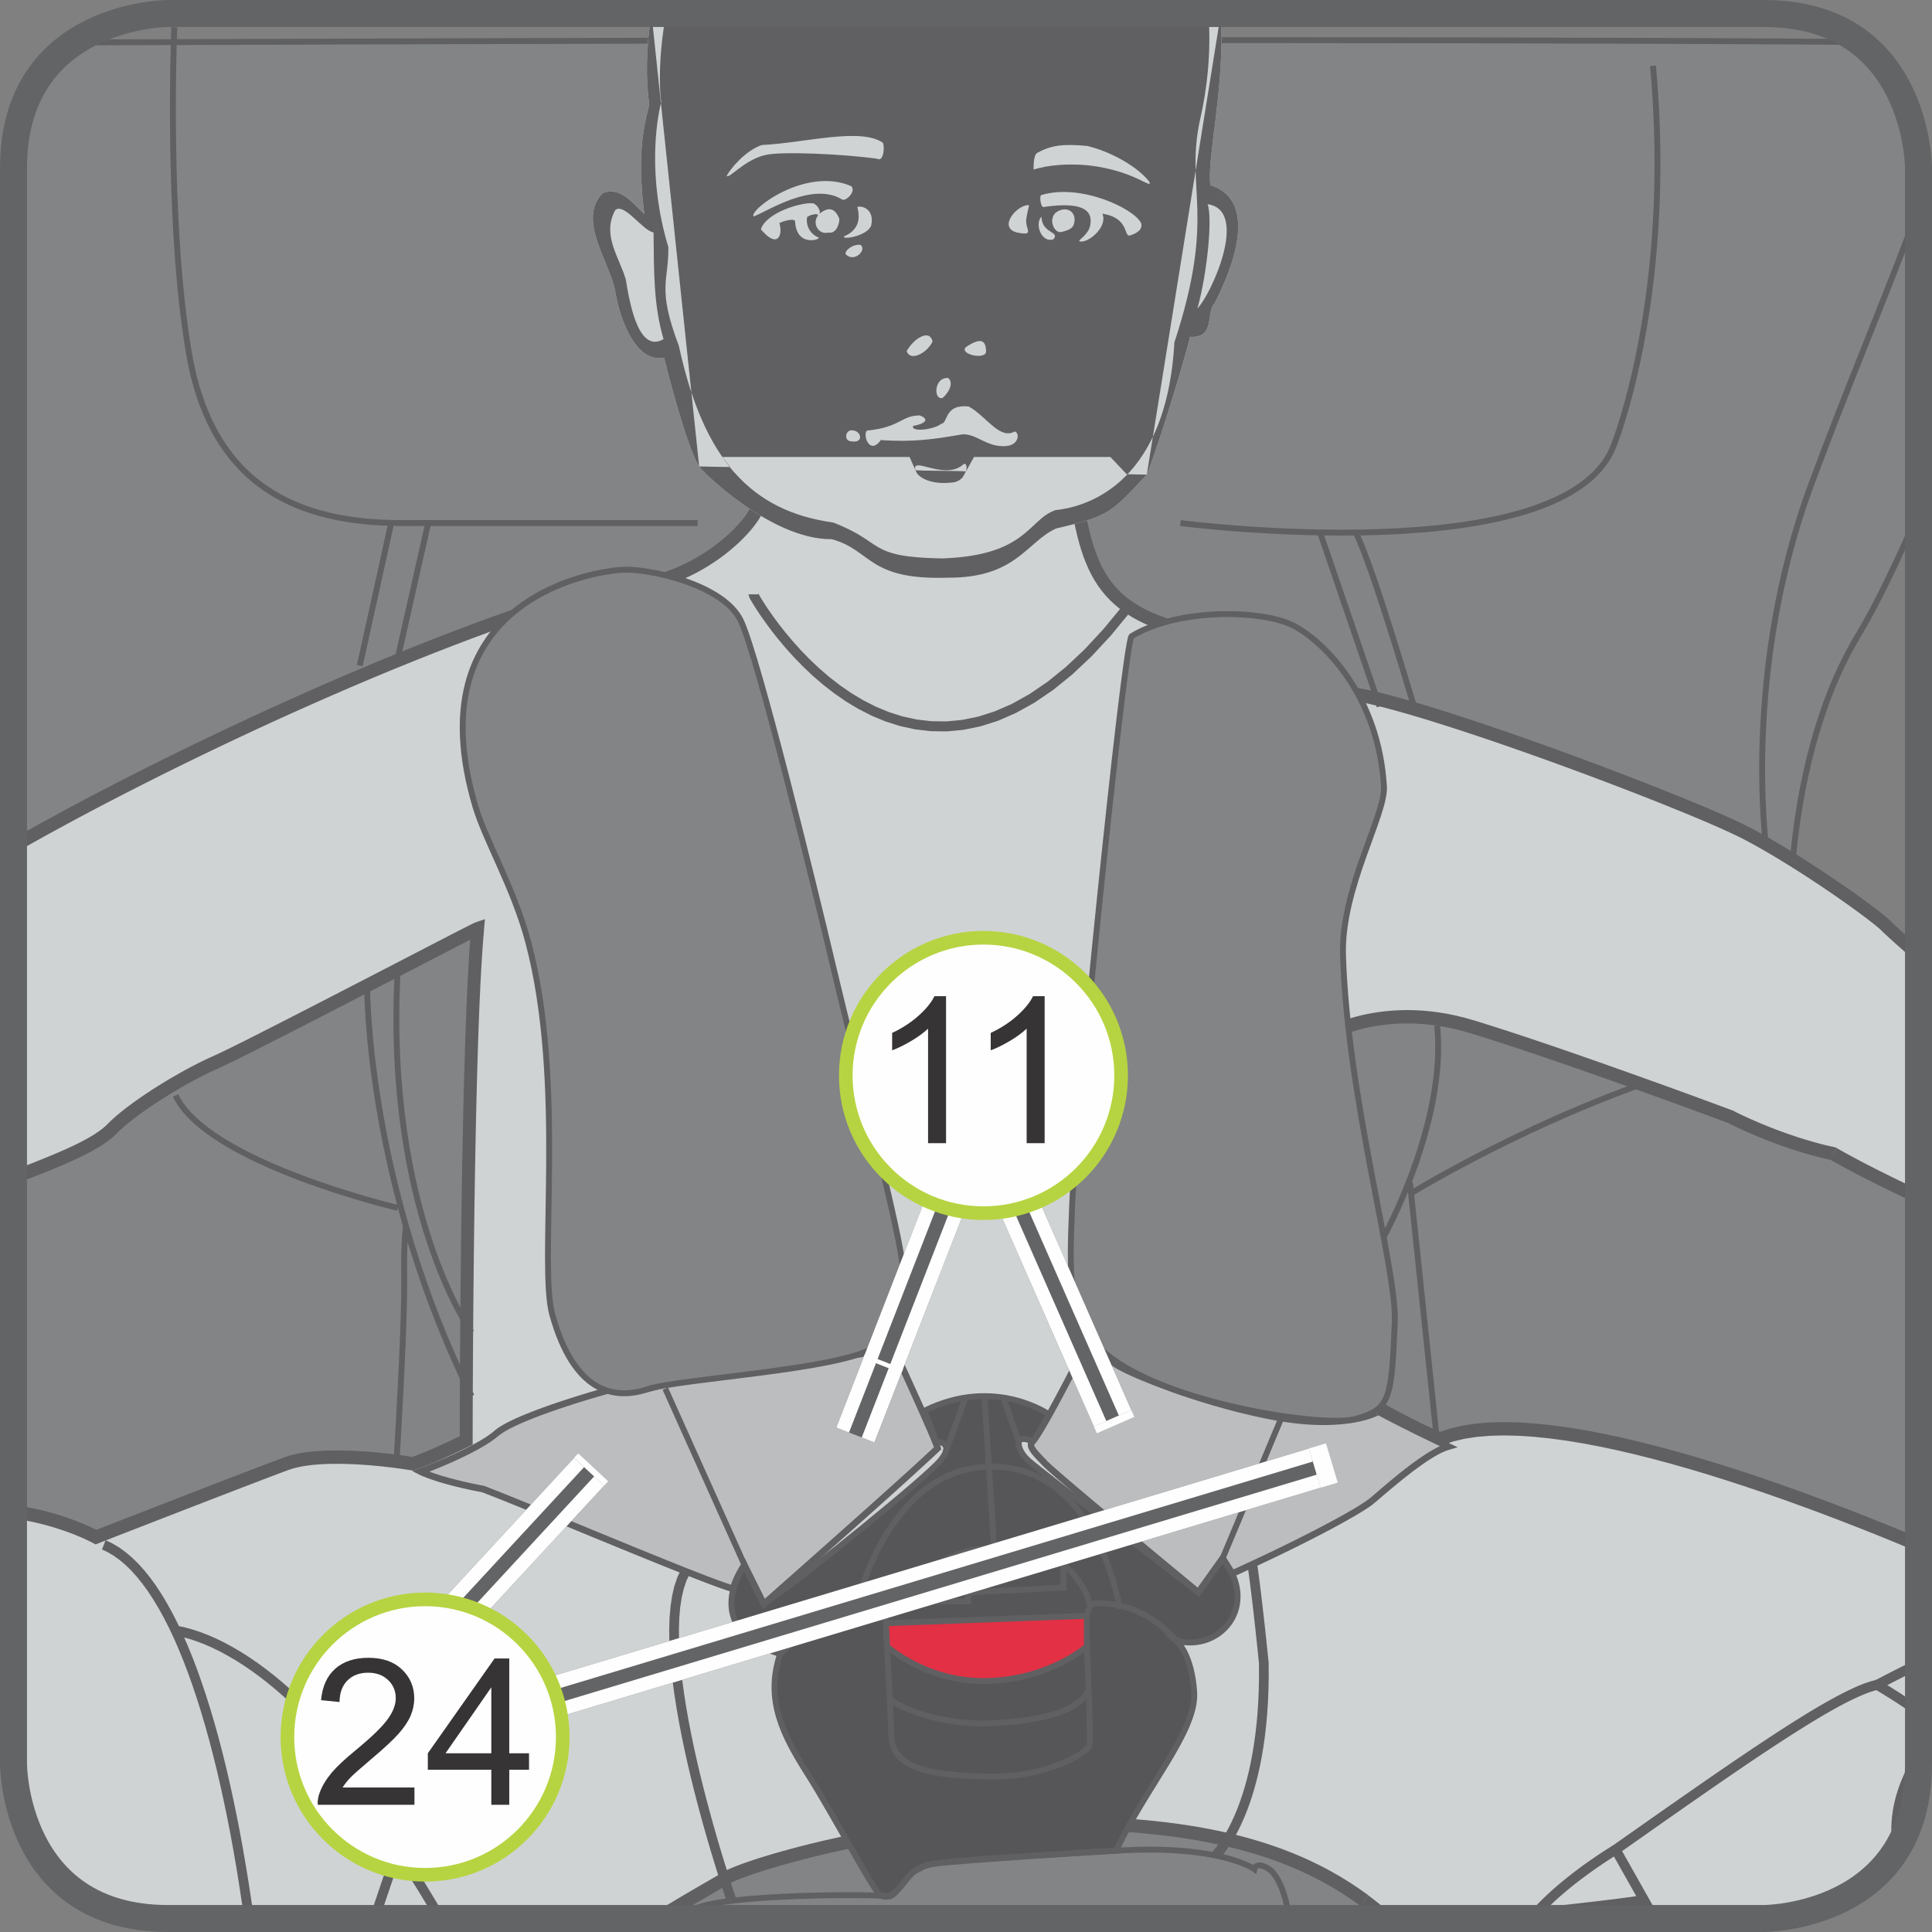 <?xml version="1.0" encoding="UTF-8"?>
<!DOCTYPE svg PUBLIC "-//W3C//DTD SVG 1.1//EN" "http://www.w3.org/Graphics/SVG/1.1/DTD/svg11.dtd">
<!-- Creator: CorelDRAW 2017 -->
<svg xmlns="http://www.w3.org/2000/svg" xml:space="preserve" width="25mm" height="25mm" version="1.1" style="shape-rendering:geometricPrecision; text-rendering:geometricPrecision; image-rendering:optimizeQuality; fill-rule:evenodd; clip-rule:evenodd"
viewBox="0 0 789.77 789.77"
 xmlns:xlink="http://www.w3.org/1999/xlink">
 <rect x="0" y="0" width="789.77" height="789.77" fill="#808080" stroke="none"/>
 <defs>
  <style type="text/css">
   <![CDATA[
    .str1 {stroke:#636466;stroke-width:11.03;stroke-miterlimit:4}
    .str4 {stroke:#FEFEFE;stroke-width:16.72;stroke-miterlimit:4}
    .str5 {stroke:#B6D441;stroke-width:5.57;stroke-miterlimit:2.613}
    .str0 {stroke:#606062;stroke-width:2.41;stroke-miterlimit:22.926}
    .str2 {stroke:#636466;stroke-width:16.72;stroke-linejoin:bevel;stroke-miterlimit:4}
    .str3 {stroke:#FEFEFE;stroke-width:5.56;stroke-linejoin:bevel;stroke-miterlimit:4}
    .fil10 {fill:none}
    .fil1 {fill:none;fill-rule:nonzero}
    .fil9 {fill:#606062}
    .fil8 {fill:#D0D3D3}
    .fil7 {fill:#323133}
    .fil11 {fill:#FEFEFE;fill-rule:nonzero}
    .fil5 {fill:#BBBDBF;fill-rule:nonzero}
    .fil0 {fill:#828486;fill-rule:nonzero}
    .fil3 {fill:#606062;fill-rule:nonzero}
    .fil4 {fill:#565658;fill-rule:nonzero}
    .fil12 {fill:#373435;fill-rule:nonzero}
    .fil6 {fill:#E33044;fill-rule:nonzero}
    .fil2 {fill:#D0D3D3;fill-rule:nonzero}
   ]]>
  </style>
 </defs>
 <g id="Слой_x0020_1">
  <path class="fil0" d="M784.24 486.34c-24.85,-17.64 -45.42,-36.98 -48.56,-53.11 -7.08,-36.34 -8.85,-119.02 23.9,-173.53 7.44,-12.38 15.97,-30.02 24.66,-50.25l0 -140.75c0,0 -0.01,-33.31 -24.2,-51.55 -24.93,-0.18 -52.11,-0.33 -80.98,-0.44 -199.17,-0.76 -478.27,0.01 -648.74,0.64 -13.24,8.85 -24.81,24.31 -24.81,51.34l0 0 0 652.36c0,0 0,63.19 63.18,63.19l0 0 652.37 0c0,0 63.18,0 63.18,-63.19l0 0 0 -234.73z"/>
  <g>
   <path class="fil1 str0" d="M784.24 486.34c-24.85,-17.64 -45.42,-36.98 -48.56,-53.11 -7.08,-36.34 -8.85,-119.02 23.9,-173.53 7.44,-12.38 15.97,-30.02 24.66,-50.25m-24.2 -192.3c-24.93,-0.18 -52.11,-0.33 -80.98,-0.44 -199.17,-0.76 -478.27,0.01 -648.74,0.64"/>
  </g>
  <path class="fil2" d="M310.29 204.73c0.54,7.7 -26.49,37.33 -63.73,35.43 -78.44,22.54 -182.23,72.03 -241.05,105.72l0 135.46c17.35,-6.7 33.48,-12.89 40.35,-19.95 8.63,-8.86 29.88,-21.8 42.49,-27.25 12.61,-5.45 104.89,-53.83 106.88,-54.51 -4.65,50.42 -4.65,209.19 -4.65,209.19 -15.27,7.49 -21.91,9.54 -21.91,9.54 0,0 -35.18,-6.13 -51.78,0 -16.59,6.13 -77.67,29.98 -77.67,29.98 0,0 -13.86,-7.74 -33.71,-10.37l0 103.1c0,0 0,63.19 63.18,63.19l0 0 200.18 0c12.45,-7.78 23.39,-13.79 27.26,-16.23 8.63,-5.45 68.37,-23.17 122.15,-23.17 53.77,0 101.57,4.09 139.4,32.03 3.15,2.39 6.28,4.86 9.37,7.37l154.01 0c0,0 63.18,0 63.18,-63.19l0 0 0 -89.55c-32.56,-13.65 -150.21,-61.66 -195.36,-43.38 -12.61,-4.09 -57.09,-30.66 -57.09,-30.66l5.31 -131.51c0,0 25.23,-18.4 65.06,-6.13 39.83,12.26 105.55,36.8 105.55,36.8 0,0 19.45,10.18 41.82,14.99 10.59,6.12 23.96,12.65 34.71,17.66l0 -98.87c-6.62,-5.77 -11.99,-10.63 -13.47,-12.15 -3.98,-4.09 -33.19,-25.21 -56.42,-37.48 -23.23,-12.27 -132.11,-53.15 -161.98,-57.24 -22.57,-5.45 -38.74,-21.44 -38.74,-21.44 -57.97,-5.22 -67.26,-21.26 -73.23,-56.01l-130.11 -1.36z"/>
  <g>
   <path class="fil3" d="M247.27 242.79l-1.42 -5.25 0.84 -0.1 3.33 0.09 3.27 -0.09 3.2 -0.24 3.14 -0.39 3.07 -0.53 3 -0.66 2.93 -0.78 2.85 -0.9 2.77 -1 2.68 -1.1 2.6 -1.18 2.51 -1.25 2.41 -1.32 2.32 -1.38 2.21 -1.42 2.11 -1.46 2 -1.48 1.89 -1.5 1.77 -1.51 1.66 -1.5 1.53 -1.49 1.41 -1.46 1.27 -1.43 1.14 -1.38 1 -1.31 0.86 -1.24 0.71 -1.15 0.56 -1.04 0.4 -0.91 0.25 -0.74 0.11 -0.51 0.01 -0.23 5.28 -0.39 -0.04 1.34 -0.27 1.3 -0.44 1.29 -0.58 1.32 -0.73 1.36 -0.87 1.41 -1.01 1.46 -1.14 1.5 -1.28 1.54 -1.41 1.57 -1.54 1.6 -1.66 1.61 -1.79 1.62 -1.9 1.62 -2.03 1.61 -2.14 1.59 -2.26 1.56 -2.36 1.52 -2.47 1.47 -2.58 1.41 -2.68 1.34 -2.78 1.26 -2.87 1.18 -2.97 1.07 -3.06 0.96 -3.15 0.85 -3.23 0.71 -3.31 0.57 -3.39 0.43 -3.46 0.26 -3.53 0.09 -3.59 -0.09 0.84 -0.1zm-1.42 -5.25l0.42 -0.12 0.43 0.02 -0.84 0.1zm-239.05 110.73l-2.57 -4.76 5.66 -3.22 5.91 -3.29 6.15 -3.37 6.37 -3.45 6.58 -3.5 6.78 -3.56 6.97 -3.6 7.14 -3.64 7.3 -3.67 7.45 -3.69 7.58 -3.71 7.7 -3.71 7.82 -3.71 7.91 -3.7 8 -3.69 8.07 -3.66 8.13 -3.63 8.17 -3.59 8.2 -3.54 8.22 -3.48 8.23 -3.42 8.22 -3.35 8.2 -3.27 8.17 -3.18 8.13 -3.08 8.07 -2.99 8 -2.87 7.92 -2.75 7.82 -2.63 7.71 -2.49 7.59 -2.35 7.46 -2.2 1.42 5.25 -7.39 2.18 -7.53 2.33 -7.66 2.47 -7.77 2.61 -7.87 2.74 -7.95 2.86 -8.02 2.97 -8.09 3.07 -8.13 3.16 -8.16 3.25 -8.19 3.33 -8.19 3.4 -8.18 3.47 -8.17 3.53 -8.14 3.57 -8.09 3.61 -8.04 3.65 -7.96 3.67 -7.88 3.69 -7.79 3.7 -7.68 3.7 -7.55 3.69 -7.42 3.68 -7.28 3.66 -7.11 3.63 -6.94 3.58 -6.75 3.54 -6.56 3.49 -6.34 3.43 -6.12 3.35 -5.88 3.28 -5.63 3.19zm37.19 111.2l3.73 3.87 0 -0 -0.76 0.74 -0.81 0.73 -0.84 0.71 -0.89 0.69 -0.94 0.69 -0.98 0.68 -1.02 0.67 -1.06 0.66 -1.09 0.65 -1.14 0.65 -1.17 0.64 -1.2 0.64 -1.24 0.63 -1.27 0.63 -1.3 0.63 -1.34 0.63 -1.36 0.62 -1.39 0.62 -1.42 0.62 -1.43 0.62 -1.46 0.62 -1.48 0.61 -1.5 0.62 -1.52 0.61 -1.54 0.62 -1.56 0.62 -1.57 0.62 -1.58 0.62 -1.6 0.62 -1.6 0.62 -1.61 0.63 -1.62 0.63 -1.86 -5.11 1.62 -0.63 1.61 -0.63 1.6 -0.62 1.59 -0.62 1.58 -0.62 1.55 -0.61 1.54 -0.61 1.52 -0.61 1.5 -0.61 1.48 -0.61 1.46 -0.61 1.43 -0.61 1.41 -0.6 1.38 -0.6 1.35 -0.6 1.32 -0.6 1.28 -0.6 1.25 -0.61 1.22 -0.6 1.17 -0.6 1.14 -0.61 1.1 -0.6 1.05 -0.6 1.01 -0.6 0.96 -0.6 0.91 -0.6 0.87 -0.6 0.81 -0.59 0.76 -0.59 0.7 -0.59 0.65 -0.58 0.58 -0.58 0 -0zm43.33 -27.83l2.05 5.03 0 0 -1.18 0.52 -1.22 0.56 -1.27 0.6 -1.31 0.64 -1.34 0.67 -1.38 0.71 -1.41 0.74 -1.43 0.77 -1.46 0.8 -1.47 0.82 -1.48 0.84 -1.49 0.87 -1.49 0.88 -1.5 0.9 -1.49 0.91 -1.48 0.93 -1.47 0.94 -1.45 0.94 -1.43 0.95 -1.41 0.95 -1.38 0.95 -1.35 0.95 -1.31 0.94 -1.27 0.94 -1.23 0.93 -1.18 0.92 -1.13 0.91 -1.06 0.89 -1 0.87 -0.94 0.84 -0.87 0.82 -0.79 0.79 -3.73 -3.87 0.9 -0.9 0.96 -0.91 1.03 -0.93 1.09 -0.94 1.13 -0.94 1.19 -0.96 1.24 -0.97 1.28 -0.97 1.32 -0.97 1.36 -0.98 1.39 -0.98 1.42 -0.98 1.45 -0.98 1.47 -0.97 1.49 -0.97 1.51 -0.96 1.52 -0.95 1.53 -0.93 1.53 -0.93 1.53 -0.9 1.53 -0.88 1.52 -0.87 1.51 -0.84 1.49 -0.82 1.47 -0.79 1.45 -0.76 1.42 -0.73 1.4 -0.7 1.36 -0.66 1.32 -0.63 1.29 -0.59 1.24 -0.55 0 0zm110.54 -51.74l-5.26 -0.52 3.46 2.85 -0.16 0.09 -0.91 0.44 -1.4 0.7 -1.84 0.93 -2.25 1.15 -2.62 1.35 -2.97 1.53 -3.28 1.69 -3.56 1.84 -3.8 1.97 -4.02 2.08 -4.21 2.18 -4.37 2.26 -4.49 2.32 -4.59 2.37 -4.65 2.4 -4.68 2.42 -4.68 2.41 -4.65 2.39 -4.59 2.36 -4.49 2.31 -4.37 2.24 -4.21 2.15 -4.03 2.05 -3.81 1.93 -3.56 1.8 -3.29 1.65 -2.98 1.48 -2.63 1.3 -2.27 1.1 -1.88 0.88 -1.47 0.66 -2.05 -5.03 1.36 -0.61 1.81 -0.85 2.23 -1.08 2.61 -1.28 2.96 -1.47 3.27 -1.64 3.55 -1.79 3.8 -1.93 4.02 -2.05 4.21 -2.15 4.37 -2.24 4.49 -2.3 4.58 -2.36 4.64 -2.39 4.68 -2.41 4.68 -2.42 4.65 -2.4 4.59 -2.37 4.49 -2.32 4.37 -2.26 4.21 -2.18 4.02 -2.08 3.81 -1.97 3.56 -1.84 3.28 -1.7 2.97 -1.53 2.63 -1.35 2.26 -1.15 1.85 -0.94 1.43 -0.72 0.98 -0.48 0.73 -0.32 3.46 2.85zm-3.46 -2.85l3.84 -1.31 -0.38 4.16 -3.46 -2.85zm-2.68 214.24l-2.27 -4.92 -1.51 2.46 0 -0.46 0 -1.34 0 -2.17 0.01 -2.96 0.01 -3.69 0.01 -4.38 0.02 -5.01 0.03 -5.6 0.03 -6.14 0.04 -6.63 0.05 -7.07 0.06 -7.46 0.07 -7.81 0.08 -8.1 0.09 -8.35 0.1 -8.55 0.12 -8.7 0.13 -8.79 0.15 -8.84 0.16 -8.85 0.18 -8.8 0.2 -8.7 0.21 -8.56 0.24 -8.36 0.25 -8.12 0.28 -7.83 0.3 -7.49 0.32 -7.1 0.35 -6.67 0.37 -6.19 0.39 -5.65 0.43 -5.08 5.26 0.52 -0.42 4.99 -0.39 5.59 -0.37 6.13 -0.35 6.62 -0.32 7.07 -0.3 7.46 -0.27 7.81 -0.25 8.1 -0.24 8.35 -0.21 8.54 -0.2 8.69 -0.18 8.79 -0.16 8.83 -0.15 8.84 -0.13 8.79 -0.12 8.68 -0.1 8.54 -0.09 8.34 -0.08 8.1 -0.07 7.8 -0.06 7.46 -0.05 7.07 -0.04 6.63 -0.03 6.13 -0.03 5.59 -0.02 5.01 -0.01 4.37 -0.01 3.69 -0.01 2.96 -0 2.17 0 1.33 0 0.46 -1.51 2.46zm1.51 -2.46l0 1.72 -1.51 0.74 1.51 -2.46zm-24.99 12.23l0.88 -5.38 -1.2 0.08 -0.01 0 0.06 -0.02 0.1 -0.03 0.12 -0.04 0.15 -0.05 0.21 -0.07 0.25 -0.09 0.29 -0.1 0.34 -0.12 0.37 -0.14 0.41 -0.15 0.46 -0.18 0.51 -0.2 0.54 -0.21 0.59 -0.24 0.64 -0.26 0.68 -0.27 0.72 -0.3 0.77 -0.33 0.82 -0.34 0.86 -0.37 0.91 -0.4 0.95 -0.42 1 -0.45 1.06 -0.48 1.1 -0.5 1.15 -0.53 1.19 -0.56 1.25 -0.59 1.3 -0.62 1.35 -0.65 1.4 -0.68 2.27 4.92 -1.42 0.69 -1.36 0.66 -1.32 0.63 -1.27 0.6 -1.22 0.57 -1.17 0.54 -1.12 0.51 -1.07 0.48 -1.02 0.46 -0.98 0.43 -0.93 0.4 -0.89 0.39 -0.84 0.36 -0.79 0.33 -0.75 0.31 -0.71 0.29 -0.65 0.26 -0.61 0.24 -0.57 0.22 -0.52 0.2 -0.48 0.18 -0.45 0.17 -0.4 0.14 -0.35 0.13 -0.32 0.11 -0.27 0.1 -0.24 0.08 -0.2 0.07 -0.16 0.05 -0.1 0.03 -0.06 0.02 -0.05 0.02 -1.2 0.08zm1.2 -0.08l-0.59 0.18 -0.61 -0.1 1.2 -0.08zm-51.64 -0.05l-1.79 -5.13 0 0 1.75 -0.59 1.84 -0.51 1.91 -0.43 1.97 -0.36 2.03 -0.3 2.08 -0.24 2.12 -0.18 2.15 -0.14 2.18 -0.09 2.2 -0.04 2.2 -0.01 2.2 0.03 2.18 0.06 2.16 0.09 2.13 0.11 2.09 0.14 2.04 0.15 1.98 0.17 1.91 0.18 1.83 0.19 1.74 0.19 1.64 0.2 1.53 0.19 1.41 0.18 1.28 0.18 1.15 0.17 0.99 0.15 0.84 0.13 0.67 0.11 0.48 0.08 0.31 0.05 0.12 0.02 -0.88 5.38 -0.08 -0.02 -0.28 -0.04 -0.49 -0.08 -0.65 -0.1 -0.81 -0.12 -0.97 -0.15 -1.12 -0.16 -1.25 -0.17 -1.38 -0.18 -1.5 -0.19 -1.6 -0.19 -1.7 -0.19 -1.79 -0.18 -1.86 -0.17 -1.93 -0.17 -1.99 -0.15 -2.03 -0.13 -2.07 -0.11 -2.09 -0.09 -2.11 -0.06 -2.12 -0.03 -2.11 0.01 -2.1 0.04 -2.07 0.08 -2.04 0.13 -1.99 0.17 -1.93 0.22 -1.86 0.27 -1.78 0.33 -1.69 0.38 -1.58 0.44 -1.47 0.49 0 0zm-79.82 29.82l2.52 -4.8 -2.2 -0.15 0.18 -0.07 0.51 -0.2 0.83 -0.33 1.13 -0.44 1.42 -0.55 1.67 -0.65 1.92 -0.75 2.14 -0.83 2.34 -0.91 2.53 -0.98 2.69 -1.05 2.84 -1.1 2.96 -1.16 3.07 -1.19 3.16 -1.23 3.23 -1.25 3.27 -1.27 3.3 -1.28 3.31 -1.28 3.3 -1.28 3.28 -1.26 3.23 -1.24 3.16 -1.22 3.07 -1.18 2.97 -1.14 2.84 -1.09 2.7 -1.03 2.53 -0.97 2.36 -0.89 2.15 -0.81 1.93 -0.72 1.69 -0.63 1.79 5.13 -1.68 0.62 -1.92 0.72 -2.14 0.81 -2.34 0.89 -2.53 0.96 -2.7 1.03 -2.84 1.09 -2.97 1.14 -3.07 1.18 -3.16 1.22 -3.23 1.24 -3.27 1.26 -3.3 1.28 -3.31 1.28 -3.3 1.28 -3.27 1.27 -3.23 1.25 -3.16 1.23 -3.07 1.19 -2.96 1.15 -2.83 1.1 -2.69 1.05 -2.53 0.98 -2.34 0.91 -2.14 0.83 -1.92 0.75 -1.67 0.65 -1.42 0.55 -1.13 0.44 -0.83 0.33 -0.51 0.2 -0.17 0.07 -2.2 -0.15zm2.2 0.15l-1.13 0.44 -1.06 -0.59 2.2 0.15zm-34.99 -10.21l0.68 -5.41 1.89 0.27 1.85 0.29 1.81 0.32 1.77 0.34 1.72 0.37 1.68 0.38 1.64 0.4 1.59 0.41 1.55 0.43 1.49 0.43 1.45 0.44 1.39 0.45 1.34 0.45 1.29 0.45 1.23 0.44 1.17 0.44 1.11 0.43 1.05 0.42 1 0.41 0.93 0.4 0.86 0.37 0.8 0.36 0.73 0.33 0.66 0.31 0.58 0.28 0.52 0.25 0.45 0.23 0.37 0.19 0.29 0.15 0.21 0.11 0.15 0.08 0.06 0.03 -2.52 4.8 -0.02 -0.01 -0.09 -0.05 -0.19 -0.09 -0.26 -0.14 -0.33 -0.17 -0.4 -0.2 -0.48 -0.23 -0.55 -0.27 -0.62 -0.29 -0.68 -0.32 -0.75 -0.33 -0.82 -0.35 -0.88 -0.37 -0.94 -0.39 -1 -0.39 -1.06 -0.41 -1.12 -0.42 -1.17 -0.42 -1.23 -0.42 -1.28 -0.43 -1.33 -0.43 -1.38 -0.42 -1.42 -0.41 -1.48 -0.41 -1.52 -0.39 -1.56 -0.38 -1.61 -0.36 -1.65 -0.35 -1.69 -0.33 -1.72 -0.3 -1.76 -0.28 -1.8 -0.26zm289.57 145.03l2.76 4.65 0 0 -0.4 0.25 -0.44 0.27 -0.48 0.29 -0.51 0.31 -0.55 0.33 -0.58 0.34 -0.62 0.36 -0.65 0.38 -0.68 0.4 -0.71 0.41 -0.74 0.43 -0.77 0.45 -0.8 0.46 -0.82 0.48 -0.86 0.5 -0.88 0.51 -0.9 0.53 -0.93 0.54 -0.95 0.56 -0.98 0.57 -1 0.59 -1.01 0.6 -1.03 0.61 -1.05 0.63 -1.07 0.64 -1.09 0.65 -1.09 0.66 -1.11 0.68 -1.12 0.69 -1.13 0.7 -1.15 0.71 -1.16 0.72 -2.74 -4.66 1.17 -0.73 1.16 -0.72 1.15 -0.71 1.14 -0.69 1.12 -0.68 1.11 -0.67 1.09 -0.66 1.07 -0.64 1.06 -0.63 1.04 -0.62 1.03 -0.6 1 -0.59 0.98 -0.58 0.96 -0.56 0.93 -0.54 0.91 -0.53 0.88 -0.51 0.86 -0.5 0.83 -0.48 0.8 -0.47 0.77 -0.44 0.74 -0.43 0.71 -0.41 0.68 -0.39 0.64 -0.37 0.61 -0.36 0.57 -0.33 0.53 -0.31 0.49 -0.29 0.45 -0.27 0.41 -0.25 0.36 -0.23 0 0zm123.53 -23.57l0 5.45 0 0 -5.01 0.05 -5.03 0.15 -5.05 0.24 -5.06 0.33 -5.05 0.41 -5.04 0.48 -5.01 0.55 -4.98 0.62 -4.93 0.68 -4.87 0.73 -4.8 0.79 -4.72 0.82 -4.63 0.86 -4.53 0.9 -4.43 0.92 -4.3 0.94 -4.17 0.96 -4.02 0.97 -3.87 0.98 -3.71 0.97 -3.53 0.97 -3.35 0.95 -3.16 0.94 -2.95 0.91 -2.73 0.88 -2.49 0.85 -2.26 0.81 -2 0.76 -1.73 0.7 -1.44 0.63 -1.13 0.56 -0.78 0.44 -2.76 -4.65 1.13 -0.65 1.36 -0.67 1.61 -0.71 1.86 -0.76 2.1 -0.8 2.34 -0.84 2.57 -0.88 2.79 -0.9 3.01 -0.93 3.21 -0.95 3.41 -0.97 3.59 -0.98 3.76 -0.99 3.92 -0.99 4.08 -0.98 4.22 -0.97 4.35 -0.96 4.48 -0.93 4.59 -0.91 4.69 -0.88 4.78 -0.83 4.86 -0.79 4.93 -0.74 4.99 -0.69 5.05 -0.63 5.09 -0.57 5.11 -0.49 5.13 -0.42 5.15 -0.33 5.14 -0.24 5.13 -0.15 5.11 -0.05 0 0zm140.97 32.56l-3.13 4.39 0.03 0.02 -3.51 -2.5 -3.56 -2.37 -3.62 -2.24 -3.67 -2.11 -3.73 -1.99 -3.79 -1.87 -3.84 -1.76 -3.9 -1.64 -3.95 -1.54 -4 -1.43 -4.06 -1.33 -4.11 -1.24 -4.16 -1.14 -4.21 -1.05 -4.26 -0.96 -4.31 -0.88 -4.37 -0.8 -4.41 -0.72 -4.46 -0.65 -4.5 -0.58 -4.55 -0.51 -4.59 -0.45 -4.64 -0.39 -4.69 -0.33 -4.73 -0.28 -4.77 -0.23 -4.82 -0.18 -4.85 -0.15 -4.9 -0.11 -4.93 -0.07 -4.97 -0.04 -5.01 -0.01 0 -5.45 5.04 0.01 5 0.04 4.97 0.07 4.93 0.11 4.9 0.15 4.86 0.19 4.82 0.23 4.79 0.28 4.75 0.33 4.71 0.39 4.67 0.45 4.63 0.52 4.59 0.58 4.55 0.66 4.5 0.74 4.46 0.82 4.41 0.9 4.37 0.99 4.33 1.07 4.28 1.18 4.23 1.27 4.18 1.37 4.14 1.48 4.08 1.59 4.03 1.7 3.98 1.82 3.93 1.94 3.87 2.07 3.82 2.2 3.77 2.33 3.71 2.46 3.65 2.6 0.03 0.02zm-0.03 -0.02l0.03 0.02 -0.06 -0.04 0.03 0.02zm9.47 7.45l-3.27 4.28 -0.29 -0.23 -0.29 -0.24 -0.28 -0.23 -0.29 -0.23 -0.29 -0.23 -0.29 -0.23 -0.29 -0.23 -0.28 -0.23 -0.29 -0.23 -0.3 -0.24 -0.28 -0.22 -0.29 -0.23 -0.29 -0.23 -0.28 -0.22 -0.3 -0.24 -0.29 -0.23 -0.29 -0.22 -0.29 -0.23 -0.29 -0.23 -0.29 -0.23 -0.29 -0.23 -0.29 -0.23 -0.29 -0.22 -0.29 -0.23 -0.29 -0.23 -0.29 -0.22 -0.29 -0.22 -0.29 -0.22 -0.3 -0.23 -0.29 -0.22 -0.29 -0.22 -0.3 -0.22 3.13 -4.39 0.3 0.22 0.3 0.23 0.3 0.23 0.3 0.23 0.29 0.22 0.3 0.23 0.3 0.23 0.29 0.23 0.29 0.23 0.3 0.23 0.29 0.23 0.29 0.23 0.3 0.23 0.29 0.23 0.29 0.23 0.3 0.24 0.29 0.23 0.29 0.22 0.31 0.24 0.29 0.23 0.29 0.23 0.3 0.25 0.28 0.23 0.29 0.23 0.3 0.24 0.29 0.23 0.29 0.23 0.29 0.23 0.29 0.23 0.3 0.24 0.29 0.24 0.29 0.24zm19.4 -191.38l1.59 -5.2 -1.76 0.06 4.69 -1.61 5.06 -1.21 5.39 -0.83 5.7 -0.48 5.99 -0.16 6.25 0.15 6.49 0.43 6.69 0.69 6.87 0.93 7.04 1.15 7.16 1.36 7.26 1.55 7.34 1.71 7.38 1.86 7.4 1.99 7.39 2.1 7.34 2.2 7.28 2.27 7.18 2.33 7.05 2.36 6.9 2.39 6.71 2.38 6.5 2.37 6.27 2.33 5.99 2.28 5.7 2.2 5.37 2.12 5.01 2 4.63 1.87 4.22 1.73 3.77 1.56 3.3 1.38 -1.99 5.05 -3.29 -1.37 -3.76 -1.56 -4.2 -1.72 -4.61 -1.87 -4.99 -1.99 -5.35 -2.1 -5.67 -2.19 -5.96 -2.27 -6.23 -2.32 -6.47 -2.35 -6.68 -2.37 -6.86 -2.37 -7.01 -2.35 -7.13 -2.31 -7.22 -2.26 -7.28 -2.18 -7.32 -2.08 -7.32 -1.97 -7.29 -1.84 -7.24 -1.69 -7.16 -1.52 -7.04 -1.34 -6.9 -1.13 -6.72 -0.91 -6.52 -0.67 -6.28 -0.42 -6.01 -0.14 -5.71 0.15 -5.38 0.45 -5.01 0.77 -4.61 1.1 -4.19 1.43 -1.76 0.06zm1.76 -0.06l-0.87 0.35 -0.89 -0.29 1.76 -0.06zm-60.7 -33.32l5.28 0.23 -1.31 -2.47 0.13 0.08 0.37 0.22 0.6 0.36 0.83 0.49 1.03 0.61 1.22 0.72 1.4 0.82 1.55 0.91 1.71 1 1.84 1.07 1.96 1.13 2.07 1.2 2.16 1.24 2.24 1.28 2.3 1.31 2.35 1.33 2.39 1.34 2.41 1.35 2.42 1.34 2.42 1.32 2.39 1.3 2.36 1.26 2.31 1.22 2.25 1.17 2.17 1.11 2.08 1.04 1.97 0.95 1.85 0.87 1.71 0.77 1.55 0.66 1.37 0.54 1.17 0.41 -1.59 5.2 -1.38 -0.49 -1.53 -0.6 -1.66 -0.71 -1.79 -0.81 -1.91 -0.9 -2.02 -0.99 -2.13 -1.06 -2.21 -1.13 -2.28 -1.19 -2.33 -1.24 -2.39 -1.28 -2.41 -1.31 -2.44 -1.33 -2.44 -1.35 -2.43 -1.35 -2.4 -1.35 -2.37 -1.34 -2.32 -1.32 -2.25 -1.29 -2.17 -1.25 -2.07 -1.2 -1.97 -1.14 -1.84 -1.08 -1.72 -1 -1.57 -0.92 -1.4 -0.82 -1.23 -0.72 -1.03 -0.61 -0.83 -0.49 -0.61 -0.36 -0.38 -0.22 -0.13 -0.08 -1.31 -2.47zm1.31 2.47l-1.38 -0.82 0.07 -1.65 1.31 2.47zm9.28 -133.75l-5.31 131.51 -5.28 -0.23 5.31 -131.51 1.12 -2.11 4.17 2.34zm-5.28 -0.23l0.05 -1.34 1.06 -0.77 -1.12 2.11zm68.46 -8.63l-1.52 5.23 0 0 -3.6 -1.04 -3.51 -0.87 -3.41 -0.71 -3.33 -0.56 -3.23 -0.42 -3.14 -0.29 -3.04 -0.17 -2.94 -0.05 -2.84 0.05 -2.75 0.15 -2.64 0.23 -2.54 0.31 -2.43 0.38 -2.32 0.44 -2.21 0.5 -2.1 0.53 -1.98 0.57 -1.87 0.59 -1.75 0.61 -1.63 0.62 -1.51 0.62 -1.38 0.61 -1.26 0.59 -1.13 0.57 -1.01 0.53 -0.87 0.48 -0.74 0.43 -0.6 0.37 -0.46 0.29 -0.33 0.22 -0.19 0.13 -0.02 0.01 -3.05 -4.45 0.13 -0.09 0.25 -0.17 0.39 -0.26 0.55 -0.35 0.69 -0.42 0.83 -0.49 0.97 -0.54 1.1 -0.58 1.24 -0.62 1.37 -0.64 1.5 -0.66 1.64 -0.67 1.76 -0.67 1.89 -0.66 2.01 -0.64 2.13 -0.62 2.25 -0.57 2.37 -0.53 2.48 -0.47 2.6 -0.4 2.71 -0.33 2.82 -0.25 2.92 -0.15 3.03 -0.06 3.13 0.06 3.23 0.17 3.33 0.31 3.42 0.45 3.52 0.59 3.61 0.75 3.7 0.92 3.78 1.09 0 0zm105.99 36.98l-2.39 4.86 0.3 0.13 -0.19 -0.07 -0.56 -0.21 -0.91 -0.34 -1.24 -0.46 -1.56 -0.58 -1.86 -0.69 -2.15 -0.79 -2.41 -0.89 -2.66 -0.98 -2.9 -1.06 -3.11 -1.13 -3.31 -1.21 -3.5 -1.27 -3.67 -1.32 -3.82 -1.37 -3.95 -1.42 -4.07 -1.45 -4.16 -1.48 -4.25 -1.51 -4.32 -1.52 -4.36 -1.53 -4.4 -1.53 -4.41 -1.53 -4.41 -1.51 -4.39 -1.5 -4.36 -1.47 -4.31 -1.44 -4.24 -1.4 -4.15 -1.36 -4.05 -1.3 -3.93 -1.25 -3.79 -1.18 1.52 -5.23 3.82 1.19 3.96 1.25 4.07 1.31 4.17 1.36 4.26 1.41 4.32 1.44 4.38 1.48 4.41 1.5 4.42 1.52 4.42 1.53 4.4 1.54 4.38 1.53 4.32 1.53 4.26 1.51 4.18 1.48 4.07 1.46 3.96 1.42 3.82 1.37 3.67 1.33 3.51 1.27 3.32 1.21 3.12 1.14 2.9 1.06 2.67 0.98 2.42 0.89 2.15 0.8 1.87 0.69 1.56 0.58 1.24 0.46 0.91 0.34 0.56 0.21 0.19 0.07 0.3 0.13zm-0.3 -0.13l0.17 0.06 0.12 0.07 -0.3 -0.13zm42.21 15.17l-2.58 4.76 0.75 0.29 -2.13 -0.48 -2.11 -0.5 -2.08 -0.53 -2.05 -0.55 -2.02 -0.57 -1.99 -0.59 -1.95 -0.6 -1.91 -0.62 -1.87 -0.62 -1.82 -0.63 -1.77 -0.63 -1.72 -0.63 -1.66 -0.63 -1.61 -0.62 -1.55 -0.62 -1.49 -0.6 -1.42 -0.59 -1.36 -0.57 -1.28 -0.55 -1.2 -0.53 -1.13 -0.51 -1.05 -0.48 -0.96 -0.45 -0.87 -0.41 -0.79 -0.37 -0.69 -0.33 -0.59 -0.29 -0.49 -0.25 -0.39 -0.19 -0.3 -0.15 -0.18 -0.09 -0.06 -0.03 2.39 -4.86 0.05 0.03 0.15 0.08 0.25 0.13 0.37 0.19 0.47 0.23 0.57 0.28 0.66 0.32 0.76 0.36 0.85 0.4 0.93 0.43 1.01 0.46 1.1 0.49 1.17 0.51 1.24 0.54 1.32 0.56 1.39 0.57 1.45 0.59 1.51 0.6 1.57 0.61 1.63 0.61 1.67 0.62 1.73 0.61 1.77 0.61 1.82 0.61 1.85 0.6 1.89 0.58 1.93 0.57 1.96 0.56 1.98 0.54 2.01 0.51 2.03 0.48 2.05 0.46 0.75 0.29zm-0.75 -0.29l0.39 0.09 0.36 0.21 -0.75 -0.29zm35.26 17.85l-2.18 4.97 -1.02 -0.47 -1.03 -0.48 -1.05 -0.49 -1.06 -0.5 -1.06 -0.51 -1.08 -0.51 -1.09 -0.52 -1.1 -0.53 -1.11 -0.53 -1.12 -0.54 -1.12 -0.54 -1.12 -0.55 -1.12 -0.56 -1.13 -0.56 -1.13 -0.57 -1.13 -0.57 -1.13 -0.57 -1.13 -0.57 -1.13 -0.58 -1.12 -0.58 -1.12 -0.58 -1.12 -0.58 -1.11 -0.58 -1.1 -0.58 -1.1 -0.59 -1.09 -0.58 -1.08 -0.59 -1.06 -0.59 -1.05 -0.58 -1.04 -0.58 -1.03 -0.58 -1.01 -0.58 2.58 -4.76 0.99 0.57 1 0.57 1.03 0.57 1.03 0.58 1.05 0.57 1.06 0.57 1.07 0.58 1.08 0.57 1.09 0.58 1.09 0.58 1.1 0.57 1.11 0.57 1.11 0.57 1.12 0.57 1.12 0.57 1.12 0.57 1.12 0.56 1.12 0.56 1.12 0.56 1.12 0.55 1.11 0.55 1.11 0.54 1.1 0.54 1.1 0.53 1.1 0.53 1.08 0.52 1.07 0.51 1.06 0.51 1.05 0.5 1.04 0.49 1.03 0.48 1.01 0.47zm-16.42 -106.6l3.73 -3.87 0 0 0.12 0.13 0.16 0.15 0.19 0.19 0.2 0.19 0.23 0.21 0.26 0.25 0.26 0.25 0.29 0.27 0.31 0.29 0.33 0.3 0.35 0.32 0.36 0.33 0.39 0.35 0.39 0.36 0.42 0.38 0.44 0.39 0.45 0.4 0.45 0.41 0.48 0.42 0.49 0.44 0.5 0.45 0.51 0.46 0.52 0.46 0.54 0.48 0.55 0.49 0.56 0.5 0.57 0.5 0.58 0.51 0.59 0.52 0.6 0.52 0.61 0.54 0.61 0.53 -3.41 4.16 -0.62 -0.54 -0.61 -0.53 -0.61 -0.53 -0.59 -0.52 -0.58 -0.51 -0.58 -0.51 -0.56 -0.5 -0.55 -0.49 -0.54 -0.48 -0.53 -0.47 -0.52 -0.46 -0.51 -0.45 -0.49 -0.44 -0.48 -0.43 -0.47 -0.42 -0.45 -0.41 -0.43 -0.39 -0.42 -0.38 -0.41 -0.37 -0.39 -0.35 -0.38 -0.34 -0.35 -0.33 -0.34 -0.31 -0.32 -0.3 -0.3 -0.28 -0.29 -0.27 -0.25 -0.24 -0.25 -0.23 -0.23 -0.23 -0.2 -0.19 -0.19 -0.19 -0.17 -0.18 0 0zm-55.76 -36.98l2.41 -4.85 0 0 2.22 1.19 2.25 1.24 2.27 1.28 2.28 1.31 2.3 1.34 2.3 1.38 2.3 1.4 2.3 1.42 2.28 1.42 2.27 1.44 2.24 1.44 2.22 1.44 2.18 1.44 2.14 1.42 2.09 1.41 2.05 1.39 1.99 1.37 1.93 1.34 1.86 1.3 1.79 1.27 1.7 1.22 1.62 1.18 1.54 1.13 1.43 1.07 1.34 1.01 1.23 0.94 1.12 0.88 1 0.8 0.89 0.73 0.76 0.65 0.65 0.58 0.54 0.53 -3.73 3.87 -0.35 -0.34 -0.53 -0.47 -0.68 -0.58 -0.82 -0.68 -0.96 -0.76 -1.08 -0.84 -1.19 -0.91 -1.31 -0.99 -1.41 -1.05 -1.5 -1.11 -1.6 -1.16 -1.68 -1.21 -1.76 -1.25 -1.84 -1.29 -1.9 -1.32 -1.97 -1.36 -2.02 -1.37 -2.08 -1.4 -2.12 -1.41 -2.15 -1.42 -2.19 -1.43 -2.22 -1.42 -2.24 -1.42 -2.26 -1.41 -2.27 -1.4 -2.27 -1.38 -2.27 -1.35 -2.26 -1.32 -2.25 -1.3 -2.22 -1.25 -2.2 -1.21 -2.17 -1.16 0 0zm-161.37 -57.01l1.21 -5.31 -0.26 -0.05 3.14 0.51 3.54 0.71 3.92 0.9 4.28 1.07 4.62 1.24 4.92 1.4 5.2 1.54 5.45 1.67 5.66 1.79 5.85 1.9 6.01 1.99 6.15 2.08 6.24 2.14 6.31 2.21 6.35 2.26 6.37 2.29 6.34 2.31 6.29 2.33 6.21 2.33 6.11 2.32 5.96 2.29 5.79 2.25 5.6 2.21 5.36 2.14 5.11 2.08 4.82 1.99 4.5 1.9 4.15 1.79 3.78 1.67 3.37 1.55 2.94 1.41 2.49 1.27 -2.41 4.85 -2.36 -1.2 -2.85 -1.36 -3.3 -1.52 -3.72 -1.65 -4.11 -1.78 -4.46 -1.88 -4.79 -1.98 -5.08 -2.06 -5.34 -2.14 -5.57 -2.2 -5.77 -2.25 -5.94 -2.28 -6.08 -2.3 -6.19 -2.32 -6.27 -2.32 -6.32 -2.31 -6.34 -2.28 -6.33 -2.24 -6.29 -2.2 -6.22 -2.14 -6.12 -2.06 -5.98 -1.98 -5.82 -1.88 -5.62 -1.78 -5.4 -1.66 -5.15 -1.52 -4.86 -1.38 -4.54 -1.22 -4.19 -1.06 -3.8 -0.87 -3.38 -0.68 -2.91 -0.47 -0.26 -0.05zm0.26 0.05l-0.14 -0.02 -0.12 -0.03 0.26 0.05zm-38.62 -21.43l0.46 -5.43 1.6 0.75 0.02 0.03 0.13 0.13 0.21 0.2 0.3 0.28 0.39 0.36 0.47 0.42 0.56 0.49 0.64 0.55 0.72 0.6 0.8 0.65 0.87 0.7 0.94 0.73 1.01 0.77 1.09 0.8 1.16 0.82 1.22 0.85 1.28 0.86 1.35 0.87 1.41 0.88 1.47 0.88 1.52 0.88 1.58 0.87 1.63 0.86 1.68 0.84 1.73 0.81 1.78 0.79 1.82 0.75 1.87 0.71 1.9 0.68 1.95 0.63 1.98 0.58 2.02 0.52 -1.21 5.31 -2.17 -0.56 -2.13 -0.62 -2.09 -0.67 -2.04 -0.72 -1.99 -0.76 -1.94 -0.8 -1.89 -0.83 -1.84 -0.87 -1.78 -0.89 -1.72 -0.9 -1.67 -0.92 -1.61 -0.93 -1.55 -0.93 -1.48 -0.93 -1.42 -0.92 -1.35 -0.91 -1.29 -0.89 -1.21 -0.87 -1.15 -0.84 -1.07 -0.82 -1 -0.78 -0.92 -0.74 -0.84 -0.69 -0.76 -0.64 -0.68 -0.58 -0.6 -0.52 -0.51 -0.46 -0.42 -0.38 -0.34 -0.32 -0.25 -0.24 -0.15 -0.14 -0.07 -0.07 1.6 0.75zm0.46 -5.43l0.93 0.09 0.67 0.66 -1.6 -0.75zm-73.49 -50.56l0.05 -5.45 2.58 2.25 0.57 3.17 0.59 3.05 0.63 2.93 0.66 2.82 0.71 2.7 0.77 2.59 0.83 2.48 0.9 2.37 0.97 2.26 1.06 2.15 1.15 2.06 1.24 1.96 1.35 1.86 1.47 1.78 1.6 1.69 1.73 1.62 1.88 1.54 2.04 1.46 2.21 1.4 2.39 1.32 2.58 1.26 2.78 1.18 2.99 1.12 3.22 1.05 3.44 0.98 3.67 0.91 3.92 0.84 4.17 0.78 4.43 0.71 4.69 0.64 4.97 0.58 5.25 0.51 -0.46 5.43 -5.34 -0.53 -5.06 -0.59 -4.8 -0.66 -4.55 -0.73 -4.3 -0.8 -4.07 -0.88 -3.84 -0.95 -3.62 -1.04 -3.41 -1.11 -3.21 -1.19 -3.01 -1.29 -2.82 -1.37 -2.64 -1.46 -2.47 -1.56 -2.31 -1.65 -2.14 -1.76 -1.99 -1.85 -1.84 -1.95 -1.69 -2.04 -1.55 -2.14 -1.42 -2.23 -1.3 -2.32 -1.18 -2.41 -1.07 -2.5 -0.99 -2.58 -0.89 -2.68 -0.82 -2.76 -0.75 -2.86 -0.69 -2.94 -0.64 -3.04 -0.61 -3.14 -0.58 -3.24 2.58 2.25zm0.05 -5.45l2.2 0.02 0.38 2.23 -2.58 -2.25zm-130.11 -1.36l130.11 1.36 -0.05 5.45 -130.11 -1.36 0.05 -5.45z"/>
  </g>
  <g>
   <path class="fil1 str0" d="M285.18 213.82l-120.99 0c-42.26,0 -77.67,-14.99 -86.96,-69.51 -9.29,-54.51 -5.97,-133.14 -5.97,-133.14m411.29 202.64c0,0 157.99,20.44 177.24,-32.03 0,0 24.56,-61.05 15.93,-154.88m-515.8 186.91l-12.84 58.26m3.03 132.53c0,0 0,80.06 42.64,166.07m-30.73 27.96c5.41,-90.41 1.88,-72.76 3.87,-97.63m421.58 88.49l-11.12 -106.14m-10.62 22.1c0,0 25.79,-46.51 21.75,-86.17m-8.44 -126.97c0,0 -17.73,-60.68 -24.81,-74.57"/>
  </g>
  <path class="fil4" d="M304.3 639.69c0,0 -18.92,25.89 14.6,36.46 -6.31,18.74 1.33,33.39 11.28,49.06 9.96,15.67 26.22,46.34 29.21,49.06 2.99,2.72 6.64,0 10.96,-5.79 4.32,-5.79 8.96,-6.47 16.26,-7.16 7.3,-0.68 63.4,-4.77 69.7,-4.77 11.62,-25.55 32.86,-48.72 31.86,-64.73 -1,-16.01 -7.3,-21.12 -7.3,-21.12 18.26,4.77 34.19,-14.65 18.92,-33.73 -6.97,10.22 -9.96,13.97 -9.96,13.97 0,0 -64.39,-49.4 -69.37,-53.83 -4.98,-4.43 -6.31,-11.58 1.66,-7.83 5.98,-6.81 6.97,-10.91 6.97,-10.91 0,0 -22.24,-16.01 -51.12,-1.7 4.32,10.9 4.65,12.61 4.65,12.61 0,0 7.97,0 1.99,7.49 -5.98,7.5 -59.42,50.08 -63.4,52.47l-8.96 6.47 -7.96 -16.01z"/>
  <g>
   <path class="fil1 str0" d="M304.3 639.69c0,0 -18.92,25.89 14.6,36.46 -6.31,18.74 1.33,33.39 11.28,49.06 9.96,15.67 26.22,46.34 29.21,49.06 2.99,2.72 6.64,0 10.96,-5.79 4.32,-5.79 8.96,-6.47 16.26,-7.16 7.3,-0.68 63.4,-4.77 69.7,-4.77 11.62,-25.55 32.86,-48.72 31.86,-64.73 -1,-16.01 -7.3,-21.12 -7.3,-21.12 18.26,4.77 34.19,-14.65 18.92,-33.73 -6.97,10.22 -9.96,13.97 -9.96,13.97 0,0 -64.39,-49.4 -69.37,-53.83 -4.98,-4.43 -6.31,-11.58 1.66,-7.83 5.98,-6.81 6.97,-10.91 6.97,-10.91 0,0 -22.24,-16.01 -51.12,-1.7 4.32,10.9 4.65,12.61 4.65,12.61 0,0 7.97,0 1.99,7.49 -5.98,7.5 -59.42,50.08 -63.4,52.47l-8.96 6.47 -7.96 -16.01"/>
  </g>
  <g>
   <path class="fil1 str0" d="M282.92 780.84c0,0 -0.3,1.43 -0.56,3.42m244.07 0c0.76,-3.23 -2.53,-16.89 -7.7,-20.21 -5.31,-3.41 -5.98,0 -5.98,0 0,0 -14.02,-10.19 -56.42,-7.5 -42.64,2.71 -74.9,4.05 -79.01,6.45 -1.91,1.51 -3.21,1.35 -4.74,2.96 -4.02,4.25 -7.24,9.92 -9.74,9.24 -3.44,-0.94 -68.71,-1.2 -79.92,5.63"/>
  </g>
  <path class="fil5" d="M363.05 546.34c0,0 18.92,40.88 20.25,45.65 -16.93,16.01 -67.71,60.65 -71.03,63.71 -7.09,-14.25 -7.96,-16.01 -7.96,-16.01 0,0 -3.81,5.77 -4.52,9.82 -11.42,-3.01 -80.31,-32.39 -102.36,-40.82 -18.25,-3.41 -25.56,-7.16 -25.56,-7.16 0,0 23.23,-8.52 31.53,-16.01 9.96,-7.83 51.47,-19.19 55.79,-19.88 -0.98,1.01 -8.92,7.73 22.61,-3.17 31.53,-10.9 65.65,-6.93 71.3,-9.31 5.64,-2.39 9.96,-6.81 9.96,-6.81z"/>
  <g>
   <path class="fil3" d="M384.19 593l-1.79 -2.01 -0.38 1.38 -0.15 -0.47 -0.26 -0.71 -0.35 -0.91 -0.44 -1.08 -0.51 -1.25 -0.58 -1.39 -0.65 -1.52 -0.71 -1.63 -0.76 -1.73 -0.8 -1.82 -0.84 -1.89 -0.86 -1.95 -0.89 -1.98 -0.91 -2.02 -0.91 -2.03 -0.92 -2.03 -0.92 -2.02 -0.9 -1.99 -0.89 -1.94 -0.86 -1.89 -0.83 -1.82 -0.79 -1.74 -0.75 -1.64 -0.7 -1.53 -0.64 -1.4 -0.58 -1.26 -0.51 -1.1 -0.43 -0.93 -0.35 -0.75 -0.26 -0.56 -0.16 -0.34 -0.05 -0.11 2.39 -1.18 0.05 0.12 0.16 0.34 0.26 0.55 0.35 0.75 0.43 0.94 0.51 1.1 0.58 1.26 0.64 1.4 0.7 1.53 0.75 1.64 0.8 1.74 0.83 1.82 0.86 1.89 0.89 1.95 0.9 1.99 0.92 2.02 0.92 2.03 0.92 2.03 0.91 2.02 0.89 1.99 0.87 1.95 0.84 1.89 0.8 1.82 0.76 1.74 0.71 1.65 0.66 1.53 0.59 1.4 0.53 1.27 0.45 1.12 0.37 0.95 0.29 0.79 0.2 0.63 -0.38 1.38zm0.38 -1.38l0.22 0.81 -0.6 0.57 0.38 -1.38zm-73.48 64.71l2.35 -1.24 -2.06 -0.39 0.46 -0.42 0.72 -0.64 0.96 -0.86 1.19 -1.06 1.41 -1.25 1.61 -1.43 1.8 -1.6 1.98 -1.75 2.14 -1.89 2.28 -2.02 2.41 -2.14 2.53 -2.24 2.62 -2.33 2.71 -2.4 2.78 -2.47 2.83 -2.52 2.87 -2.56 2.9 -2.58 2.91 -2.59 2.9 -2.59 2.88 -2.58 2.85 -2.55 2.8 -2.51 2.74 -2.46 2.65 -2.39 2.56 -2.32 2.45 -2.22 2.33 -2.13 2.19 -2.01 2.03 -1.88 1.86 -1.73 1.68 -1.58 1.79 2.01 -1.69 1.59 -1.87 1.74 -2.04 1.88 -2.19 2.01 -2.33 2.13 -2.45 2.23 -2.56 2.32 -2.66 2.4 -2.74 2.46 -2.8 2.51 -2.85 2.56 -2.89 2.58 -2.9 2.59 -2.91 2.59 -2.9 2.58 -2.88 2.56 -2.83 2.52 -2.78 2.47 -2.71 2.4 -2.62 2.33 -2.53 2.24 -2.41 2.14 -2.28 2.02 -2.14 1.89 -1.98 1.75 -1.8 1.6 -1.61 1.43 -1.41 1.25 -1.19 1.06 -0.96 0.85 -0.7 0.63 -0.44 0.39 -2.06 -0.39zm2.06 0.39l-1.28 1.18 -0.78 -1.57 2.06 0.39zm-7.75 -16.26l-2.19 -1.54 2.27 0.15 -0.03 -0.06 0.04 0.08 0.03 0.08 0 0.01 0.03 0.07 0.04 0.09 0.06 0.12 0.06 0.13 0.08 0.15 0.1 0.2 0.11 0.21 0.12 0.24 0.14 0.28 0.16 0.33 0.18 0.36 0.2 0.39 0.21 0.44 0.24 0.48 0.26 0.53 0.29 0.57 0.31 0.63 0.33 0.67 0.36 0.73 0.39 0.78 0.42 0.84 0.45 0.9 0.48 0.96 0.51 1.03 0.55 1.09 0.57 1.16 0.61 1.23 0.65 1.3 -2.35 1.24 -0.65 -1.3 -0.61 -1.23 -0.57 -1.16 -0.54 -1.09 -0.51 -1.03 -0.48 -0.96 -0.45 -0.9 -0.41 -0.84 -0.39 -0.78 -0.37 -0.73 -0.33 -0.68 -0.31 -0.62 -0.29 -0.57 -0.26 -0.53 -0.24 -0.48 -0.22 -0.44 -0.2 -0.4 -0.18 -0.36 -0.15 -0.31 -0.14 -0.28 -0.13 -0.26 -0.11 -0.22 -0.09 -0.17 -0.09 -0.16 -0.07 -0.14 -0.05 -0.1 -0.04 -0.09 -0.03 -0.07 -0.04 -0.09 0 0.01 0.03 0.05 -0.04 -0.08 2.27 0.15zm-2.19 -1.54l1.25 -1.9 1.02 2.04 -2.27 -0.15zm-3.75 11.91l0.66 -2.64 -1.63 1.08 0.09 -0.44 0.1 -0.44 0.12 -0.45 0.14 -0.45 0.15 -0.45 0.15 -0.44 0.16 -0.44 0.18 -0.45 0.19 -0.43 0.19 -0.43 0.2 -0.43 0.2 -0.42 0.2 -0.41 0.2 -0.4 0.2 -0.39 0.21 -0.39 0.2 -0.37 0.2 -0.36 0.19 -0.34 0.18 -0.32 0.18 -0.31 0.17 -0.28 0.16 -0.27 0.15 -0.24 0.14 -0.22 0.12 -0.2 0.11 -0.17 0.09 -0.14 0.07 -0.11 0.06 -0.1 0.04 -0.06 0.01 -0.01 2.19 1.54 -0.01 0.02 -0.03 0.04 -0.04 0.06 -0.07 0.11 -0.09 0.14 -0.1 0.16 -0.11 0.18 -0.13 0.21 -0.14 0.23 -0.15 0.25 -0.16 0.27 -0.17 0.29 -0.18 0.31 -0.18 0.32 -0.18 0.33 -0.19 0.35 -0.19 0.35 -0.19 0.37 -0.19 0.38 -0.19 0.38 -0.18 0.39 -0.18 0.39 -0.17 0.39 -0.17 0.4 -0.15 0.39 -0.15 0.39 -0.14 0.39 -0.12 0.38 -0.11 0.37 -0.1 0.36 -0.08 0.35 -0.07 0.33 -1.63 1.08zm1.63 -1.08l-0.25 1.44 -1.38 -0.36 1.63 -1.08zm-103.9 -39.73l0.47 -2.69 0.22 0.06 2.21 0.85 2.46 0.97 2.7 1.07 2.91 1.17 3.11 1.25 3.29 1.34 3.45 1.41 3.59 1.47 3.71 1.52 3.81 1.56 3.9 1.6 3.96 1.63 4.01 1.65 4.03 1.66 4.04 1.66 4.03 1.65 3.99 1.64 3.95 1.61 3.88 1.58 3.78 1.53 3.67 1.49 3.55 1.42 3.41 1.36 3.24 1.28 3.05 1.19 2.85 1.11 2.62 1 2.38 0.88 2.12 0.76 1.83 0.63 1.52 0.5 1.18 0.34 -0.66 2.64 -1.29 -0.37 -1.59 -0.51 -1.87 -0.65 -2.14 -0.77 -2.4 -0.9 -2.64 -1 -2.86 -1.11 -3.06 -1.2 -3.24 -1.28 -3.41 -1.36 -3.56 -1.42 -3.68 -1.49 -3.79 -1.54 -3.88 -1.58 -3.95 -1.61 -4 -1.64 -4.03 -1.65 -4.04 -1.66 -4.03 -1.66 -4.01 -1.65 -3.96 -1.63 -3.9 -1.6 -3.81 -1.56 -3.71 -1.52 -3.58 -1.47 -3.45 -1.41 -3.29 -1.33 -3.11 -1.25 -2.91 -1.17 -2.69 -1.06 -2.45 -0.96 -2.2 -0.85 0.22 0.06zm0.47 -2.69l0.12 0.02 0.11 0.04 -0.22 -0.06zm-26.24 -7.1l0.88 2.57 0.15 -2.51 0.03 0.01 0.04 0.02 0.09 0.04 0.15 0.07 0.19 0.09 0.23 0.1 0.27 0.12 0.33 0.14 0.37 0.16 0.43 0.17 0.47 0.19 0.53 0.2 0.57 0.21 0.63 0.22 0.68 0.23 0.73 0.25 0.79 0.26 0.84 0.27 0.9 0.27 0.95 0.28 1.01 0.29 1.06 0.3 1.12 0.3 1.18 0.31 1.24 0.31 1.3 0.32 1.36 0.32 1.42 0.32 1.48 0.32 1.54 0.32 1.6 0.32 1.67 0.32 -0.47 2.69 -1.69 -0.32 -1.62 -0.33 -1.56 -0.32 -1.5 -0.33 -1.44 -0.32 -1.38 -0.32 -1.32 -0.32 -1.26 -0.32 -1.2 -0.31 -1.14 -0.31 -1.09 -0.3 -1.03 -0.29 -0.97 -0.29 -0.92 -0.28 -0.86 -0.27 -0.81 -0.27 -0.76 -0.25 -0.7 -0.25 -0.65 -0.23 -0.6 -0.22 -0.55 -0.21 -0.49 -0.19 -0.45 -0.18 -0.4 -0.16 -0.35 -0.15 -0.31 -0.13 -0.26 -0.12 -0.21 -0.09 -0.15 -0.07 -0.14 -0.06 -0.09 -0.05 -0.02 -0.01 0.15 -2.51zm-0.15 2.51l-2.79 -1.43 2.93 -1.07 -0.15 2.51zm31.32 -18.32l1.6 2.17 0.07 -0.06 -0.87 0.74 -0.94 0.75 -1.01 0.74 -1.07 0.74 -1.13 0.73 -1.18 0.73 -1.22 0.72 -1.26 0.71 -1.29 0.7 -1.31 0.69 -1.32 0.68 -1.34 0.66 -1.34 0.65 -1.33 0.63 -1.32 0.61 -1.3 0.59 -1.28 0.57 -1.25 0.54 -1.21 0.52 -1.16 0.49 -1.11 0.46 -1.05 0.43 -0.98 0.4 -0.91 0.37 -0.83 0.33 -0.74 0.29 -0.64 0.25 -0.55 0.21 -0.44 0.16 -0.32 0.12 -0.2 0.07 -0.08 0.03 -0.88 -2.57 0.06 -0.02 0.2 -0.07 0.32 -0.12 0.43 -0.16 0.54 -0.21 0.64 -0.25 0.73 -0.28 0.82 -0.33 0.9 -0.36 0.97 -0.39 1.04 -0.43 1.1 -0.45 1.14 -0.48 1.2 -0.51 1.23 -0.54 1.26 -0.56 1.29 -0.58 1.3 -0.6 1.31 -0.62 1.31 -0.63 1.31 -0.65 1.3 -0.66 1.28 -0.67 1.25 -0.68 1.22 -0.69 1.18 -0.69 1.13 -0.69 1.07 -0.69 1.01 -0.69 0.94 -0.69 0.86 -0.68 0.77 -0.67 0.07 -0.06zm-0.07 0.06l0.02 -0.02 0.05 -0.04 -0.07 0.06zm57.59 -17.88l-1.86 -1.93 1.13 2.32 -0.45 0.08 -0.69 0.15 -0.89 0.21 -1.08 0.27 -1.25 0.32 -1.4 0.36 -1.55 0.41 -1.68 0.46 -1.8 0.5 -1.9 0.54 -1.99 0.57 -2.07 0.61 -2.14 0.64 -2.19 0.67 -2.23 0.7 -2.27 0.72 -2.28 0.74 -2.28 0.76 -2.27 0.77 -2.25 0.79 -2.21 0.8 -2.17 0.8 -2.11 0.81 -2.03 0.81 -1.94 0.81 -1.85 0.81 -1.73 0.8 -1.6 0.78 -1.47 0.77 -1.31 0.75 -1.14 0.72 -0.95 0.69 -1.6 -2.17 1.1 -0.8 1.26 -0.8 1.4 -0.8 1.54 -0.81 1.67 -0.82 1.78 -0.82 1.89 -0.82 1.99 -0.82 2.07 -0.82 2.13 -0.82 2.19 -0.81 2.24 -0.81 2.27 -0.79 2.29 -0.78 2.3 -0.76 2.3 -0.75 2.28 -0.72 2.25 -0.7 2.21 -0.68 2.15 -0.64 2.08 -0.61 2.01 -0.58 1.91 -0.54 1.81 -0.5 1.69 -0.46 1.56 -0.42 1.42 -0.37 1.26 -0.32 1.1 -0.27 0.93 -0.22 0.74 -0.16 0.57 -0.11 1.13 2.32zm-1.13 -2.32l4.01 -0.63 -2.87 2.95 -1.13 -2.32zm22.39 -3.12l0.84 2.58 0 0 -2.85 0.97 -2.63 0.88 -2.41 0.78 -2.21 0.69 -2.02 0.6 -1.83 0.53 -1.65 0.44 -1.48 0.38 -1.33 0.3 -1.18 0.24 -1.04 0.18 -0.91 0.13 -0.8 0.07 -0.69 0.02 -0.62 -0.03 -0.56 -0.09 -0.53 -0.18 -0.51 -0.32 -0.43 -0.51 -0.23 -0.65 -0.01 -0.6 0.11 -0.49 0.17 -0.41 0.2 -0.34 0.21 -0.3 0.22 -0.28 0.22 -0.26 0.21 -0.23 0.2 -0.2 0.18 -0.18 0.15 -0.14 0.09 -0.09 1.86 1.93 -0.13 0.13 -0.15 0.14 -0.15 0.15 -0.17 0.17 -0.16 0.18 -0.15 0.17 -0.13 0.17 -0.11 0.15 -0.06 0.1 -0.02 0.03 0.01 -0.06 -0.01 -0.21 -0.11 -0.29 -0.17 -0.2 -0.09 -0.06 0.06 0.02 0.23 0.04 0.37 0.02 0.52 -0.02 0.66 -0.06 0.81 -0.11 0.96 -0.16 1.11 -0.23 1.27 -0.29 1.44 -0.36 1.61 -0.44 1.79 -0.51 1.99 -0.6 2.18 -0.68 2.39 -0.78 2.61 -0.87 2.83 -0.97 0 0zm71.21 -9.28l1 2.52 0 0 -0.77 0.26 -0.88 0.2 -1 0.15 -1.12 0.12 -1.25 0.1 -1.38 0.08 -1.51 0.06 -1.63 0.05 -1.75 0.05 -1.86 0.04 -1.96 0.05 -2.07 0.05 -2.17 0.06 -2.26 0.08 -2.34 0.09 -2.42 0.11 -2.5 0.14 -2.57 0.17 -2.63 0.2 -2.69 0.24 -2.74 0.27 -2.78 0.32 -2.82 0.37 -2.86 0.42 -2.89 0.47 -2.91 0.53 -2.93 0.6 -2.94 0.66 -2.94 0.73 -2.94 0.81 -2.94 0.89 -2.93 0.97 -0.84 -2.58 2.99 -0.99 3 -0.91 3.01 -0.82 3 -0.75 2.99 -0.67 2.98 -0.61 2.96 -0.54 2.93 -0.48 2.9 -0.43 2.87 -0.37 2.82 -0.33 2.77 -0.28 2.72 -0.24 2.66 -0.2 2.59 -0.17 2.52 -0.14 2.44 -0.11 2.36 -0.09 2.27 -0.08 2.17 -0.06 2.08 -0.05 1.96 -0.05 1.86 -0.04 1.74 -0.05 1.61 -0.05 1.48 -0.06 1.34 -0.08 1.19 -0.09 1.03 -0.11 0.86 -0.13 0.66 -0.15 0.45 -0.15 0 0zm9.53 -6.52l1.86 1.93 -0.03 0.03 -0.04 0.04 -0.06 0.06 -0.09 0.09 -0.13 0.12 -0.13 0.12 -0.15 0.15 -0.19 0.17 -0.21 0.18 -0.22 0.2 -0.25 0.22 -0.26 0.22 -0.28 0.24 -0.3 0.25 -0.32 0.26 -0.34 0.27 -0.35 0.28 -0.37 0.28 -0.39 0.29 -0.4 0.29 -0.42 0.29 -0.43 0.29 -0.45 0.29 -0.46 0.29 -0.47 0.29 -0.49 0.29 -0.5 0.28 -0.51 0.28 -0.52 0.27 -0.53 0.26 -0.54 0.25 -0.55 0.24 -1 -2.52 0.5 -0.22 0.49 -0.23 0.48 -0.24 0.48 -0.24 0.46 -0.25 0.45 -0.26 0.45 -0.27 0.44 -0.27 0.42 -0.27 0.41 -0.27 0.41 -0.27 0.38 -0.27 0.38 -0.27 0.36 -0.27 0.34 -0.26 0.33 -0.26 0.31 -0.25 0.3 -0.25 0.28 -0.23 0.27 -0.22 0.24 -0.21 0.23 -0.2 0.21 -0.19 0.19 -0.17 0.16 -0.15 0.15 -0.14 0.13 -0.12 0.09 -0.09 0.08 -0.08 0.06 -0.06 0.04 -0.04 0 0z"/>
  </g>
  <path class="fil5" d="M445.7 546.34c0,0 -19.2,38.28 -23.57,42.93 -1.66,1.7 -0.33,3.41 4.98,8.86 5.31,5.45 62.73,52.81 62.73,52.81l9.96 -13.97 3.94 6.28c28.25,-12.75 51.82,-25.35 57.13,-29.78 5.31,-4.43 22.03,-19.5 31.2,-22.14 -18.22,-8.6 -29.14,-14.55 -28.72,-14.32 0.42,0.23 -13.1,7.5 -41.31,2.39 -28.21,-5.11 -56.42,-16.35 -64.39,-20.78 -7.97,-4.43 -11.95,-12.26 -11.95,-12.26z"/>
  <g>
   <path class="fil3" d="M423.06 590.24l-1.86 -1.93 -0.02 0.02 0.38 -0.44 0.49 -0.66 0.58 -0.85 0.66 -1.02 0.73 -1.17 0.78 -1.3 0.83 -1.42 0.88 -1.54 0.92 -1.63 0.95 -1.71 0.97 -1.77 1 -1.83 1 -1.86 1.01 -1.89 1.01 -1.9 1 -1.9 1 -1.89 0.97 -1.86 0.95 -1.83 0.92 -1.77 0.88 -1.71 0.84 -1.63 0.79 -1.53 0.73 -1.43 0.66 -1.31 0.6 -1.18 0.52 -1.03 0.44 -0.88 0.35 -0.7 0.26 -0.52 0.16 -0.32 0.05 -0.1 2.35 1.25 -0.06 0.12 -0.16 0.32 -0.26 0.52 -0.36 0.71 -0.44 0.88 -0.52 1.03 -0.6 1.18 -0.67 1.31 -0.73 1.43 -0.79 1.54 -0.84 1.63 -0.88 1.71 -0.92 1.78 -0.95 1.83 -0.98 1.87 -1 1.9 -1.01 1.91 -1.01 1.91 -1.02 1.9 -1.01 1.88 -1 1.83 -0.98 1.78 -0.96 1.72 -0.93 1.64 -0.89 1.55 -0.85 1.45 -0.8 1.34 -0.75 1.21 -0.69 1.06 -0.63 0.93 -0.57 0.77 -0.53 0.62 -0.02 0.02zm0.02 -0.02l-0.02 0.02 0.03 -0.03 -0.01 0.02zm4.96 6.94l-1.86 1.93 0 0 -0.49 -0.5 -0.47 -0.48 -0.44 -0.46 -0.42 -0.45 -0.4 -0.43 -0.38 -0.4 -0.36 -0.39 -0.34 -0.37 -0.32 -0.37 -0.29 -0.35 -0.28 -0.33 -0.26 -0.33 -0.23 -0.31 -0.23 -0.31 -0.2 -0.31 -0.18 -0.29 -0.17 -0.3 -0.15 -0.3 -0.13 -0.3 -0.11 -0.3 -0.09 -0.31 -0.06 -0.33 -0.03 -0.33 0 -0.33 0.03 -0.33 0.07 -0.32 0.1 -0.31 0.14 -0.3 0.15 -0.26 0.17 -0.25 0.19 -0.23 0.2 -0.22 1.86 1.93 -0.09 0.1 -0.07 0.08 -0.05 0.08 -0.04 0.06 -0.02 0.03 -0.01 0.03 -0.01 0.03 -0 0.03 0 0.04 0.01 0.06 0.01 0.07 0.03 0.1 0.04 0.13 0.06 0.15 0.09 0.16 0.11 0.19 0.13 0.21 0.15 0.22 0.18 0.25 0.2 0.26 0.22 0.28 0.25 0.3 0.27 0.32 0.29 0.33 0.32 0.35 0.34 0.37 0.37 0.4 0.39 0.41 0.41 0.43 0.44 0.45 0.46 0.48 0.48 0.5 0 0zm60.74 52.96l2.13 1.62 -1.89 0.26 -0.16 -0.14 -0.48 -0.4 -0.78 -0.64 -1.05 -0.87 -1.31 -1.08 -1.55 -1.28 -1.76 -1.46 -1.96 -1.62 -2.14 -1.77 -2.29 -1.9 -2.43 -2.01 -2.55 -2.11 -2.64 -2.19 -2.71 -2.26 -2.77 -2.3 -2.81 -2.34 -2.82 -2.35 -2.82 -2.35 -2.79 -2.33 -2.75 -2.3 -2.69 -2.26 -2.6 -2.19 -2.49 -2.1 -2.37 -2.01 -2.23 -1.9 -2.06 -1.77 -1.88 -1.61 -1.67 -1.45 -1.45 -1.28 -1.21 -1.08 -0.95 -0.88 -0.69 -0.67 1.86 -1.93 0.61 0.59 0.91 0.84 1.18 1.06 1.44 1.26 1.66 1.44 1.87 1.61 2.05 1.76 2.22 1.89 2.37 2 2.49 2.1 2.6 2.19 2.68 2.25 2.75 2.3 2.79 2.33 2.81 2.35 2.82 2.35 2.81 2.33 2.77 2.3 2.71 2.26 2.64 2.19 2.54 2.11 2.43 2.01 2.29 1.9 2.14 1.77 1.96 1.62 1.76 1.46 1.55 1.28 1.31 1.08 1.05 0.87 0.77 0.64 0.48 0.4 0.16 0.14 -1.89 0.26zm2.13 1.62l-0.82 1.14 -1.07 -0.89 1.89 -0.26zm9.96 -13.97l-9.96 13.97 -2.13 -1.62 9.96 -13.97 2.17 0.07 -0.04 1.55zm-2.13 -1.62l1.13 -1.59 1.04 1.66 -2.17 -0.07zm3.9 7.83l-3.94 -6.28 2.22 -1.48 3.94 6.28 -0.58 1.99 -1.64 -0.51zm1.64 0.51l-1.03 0.46 -0.61 -0.97 1.64 0.51zm55.77 -32.09l1.66 2.12 0 0 -0.59 0.47 -0.69 0.51 -0.78 0.55 -0.88 0.59 -0.97 0.63 -1.06 0.67 -1.15 0.7 -1.24 0.74 -1.33 0.77 -1.41 0.81 -1.49 0.84 -1.57 0.87 -1.65 0.91 -1.72 0.93 -1.79 0.96 -1.86 0.98 -1.93 1.01 -1.99 1.03 -2.06 1.05 -2.11 1.07 -2.17 1.09 -2.23 1.11 -2.28 1.12 -2.33 1.13 -2.38 1.15 -2.42 1.16 -2.46 1.17 -2.51 1.18 -2.54 1.18 -2.57 1.19 -2.61 1.2 -2.64 1.19 -1.06 -2.5 2.63 -1.19 2.6 -1.19 2.57 -1.19 2.53 -1.18 2.49 -1.18 2.46 -1.17 2.41 -1.15 2.37 -1.15 2.32 -1.13 2.27 -1.12 2.22 -1.1 2.16 -1.09 2.11 -1.07 2.05 -1.05 1.99 -1.02 1.92 -1 1.85 -0.98 1.78 -0.95 1.71 -0.92 1.63 -0.89 1.56 -0.87 1.48 -0.83 1.39 -0.8 1.31 -0.77 1.22 -0.73 1.13 -0.69 1.03 -0.65 0.94 -0.61 0.84 -0.56 0.73 -0.51 0.62 -0.46 0.51 -0.41 0 0zm31.48 -19.85l1.1 -2.48 -0.19 2.55 -0.81 0.26 -0.86 0.33 -0.91 0.39 -0.95 0.46 -0.99 0.51 -1.02 0.57 -1.05 0.62 -1.07 0.66 -1.09 0.7 -1.1 0.74 -1.12 0.77 -1.12 0.8 -1.13 0.82 -1.13 0.83 -1.12 0.85 -1.12 0.87 -1.11 0.87 -1.1 0.87 -1.07 0.87 -1.06 0.86 -1.03 0.85 -1 0.83 -0.97 0.81 -0.94 0.79 -0.9 0.76 -0.86 0.73 -0.81 0.69 -0.76 0.65 -0.71 0.61 -0.66 0.56 -0.6 0.51 -0.54 0.45 -1.66 -2.12 0.52 -0.44 0.59 -0.5 0.65 -0.56 0.71 -0.6 0.76 -0.65 0.81 -0.7 0.86 -0.73 0.9 -0.77 0.94 -0.8 0.98 -0.82 1.01 -0.84 1.04 -0.86 1.06 -0.87 1.09 -0.88 1.11 -0.88 1.12 -0.88 1.14 -0.88 1.14 -0.87 1.15 -0.85 1.15 -0.83 1.15 -0.82 1.15 -0.79 1.14 -0.76 1.13 -0.73 1.12 -0.69 1.1 -0.65 1.08 -0.6 1.06 -0.55 1.03 -0.5 1.01 -0.44 0.98 -0.37 0.95 -0.31 -0.19 2.55zm1.1 -2.48l3.28 1.55 -3.47 1 0.19 -2.55zm-28.65 -14.28l-1.25 2.4 -0 0 1.23 -2.42 0.06 0.03 0.14 0.07 0.19 0.1 0.25 0.13 0.31 0.16 0.38 0.2 0.44 0.23 0.5 0.27 0.56 0.29 0.61 0.33 0.67 0.35 0.73 0.38 0.79 0.41 0.85 0.44 0.9 0.46 0.95 0.48 1.01 0.51 1.06 0.54 1.11 0.56 1.17 0.58 1.22 0.61 1.26 0.63 1.31 0.65 1.37 0.67 1.41 0.69 1.46 0.71 1.51 0.73 1.55 0.75 1.6 0.76 1.64 0.78 1.68 0.8 -1.1 2.48 -1.69 -0.8 -1.65 -0.78 -1.6 -0.77 -1.55 -0.75 -1.51 -0.73 -1.47 -0.71 -1.42 -0.69 -1.37 -0.67 -1.32 -0.65 -1.27 -0.63 -1.22 -0.61 -1.17 -0.58 -1.12 -0.57 -1.06 -0.54 -1.01 -0.51 -0.96 -0.49 -0.91 -0.46 -0.85 -0.44 -0.79 -0.41 -0.73 -0.38 -0.68 -0.35 -0.62 -0.33 -0.56 -0.29 -0.5 -0.27 -0.44 -0.23 -0.38 -0.2 -0.32 -0.17 -0.26 -0.14 -0.18 -0.1 -0.12 -0.06 -0.06 -0.03 1.24 -2.41 -0 0zm-1.25 2.4l-0 0 -0.41 -0.23 0.42 0.23zm-40.92 2.53l0.45 -2.69 0 0 2.58 0.44 2.49 0.37 2.4 0.31 2.32 0.24 2.23 0.19 2.14 0.13 2.06 0.08 1.97 0.04 1.89 -0.01 1.8 -0.05 1.72 -0.09 1.63 -0.12 1.55 -0.15 1.47 -0.17 1.38 -0.2 1.3 -0.21 1.21 -0.23 1.13 -0.24 1.05 -0.25 0.96 -0.25 0.88 -0.25 0.79 -0.25 0.71 -0.24 0.63 -0.23 0.54 -0.21 0.46 -0.2 0.37 -0.18 0.28 -0.15 0.18 -0.11 0.05 -0.03 -0.19 0.2 0.45 1.96 1.25 -2.4 0.44 2.05 -0.35 0.36 -0.28 0.19 -0.32 0.18 -0.38 0.2 -0.45 0.21 -0.53 0.23 -0.61 0.25 -0.69 0.25 -0.77 0.26 -0.86 0.27 -0.94 0.27 -1.02 0.27 -1.11 0.27 -1.19 0.25 -1.27 0.24 -1.36 0.22 -1.44 0.2 -1.52 0.18 -1.61 0.15 -1.7 0.12 -1.78 0.09 -1.86 0.05 -1.95 0.01 -2.03 -0.04 -2.11 -0.08 -2.2 -0.14 -2.29 -0.19 -2.38 -0.25 -2.46 -0.31 -2.54 -0.38 -2.63 -0.45 0 0zm-64.79 -20.93l1.26 -2.4 0 0 0.78 0.42 0.9 0.46 1.01 0.5 1.13 0.53 1.23 0.57 1.33 0.59 1.43 0.62 1.52 0.64 1.61 0.67 1.7 0.68 1.78 0.7 1.86 0.71 1.93 0.73 2 0.74 2.07 0.74 2.13 0.75 2.19 0.75 2.25 0.75 2.3 0.75 2.34 0.74 2.39 0.73 2.43 0.72 2.47 0.71 2.5 0.7 2.53 0.68 2.56 0.66 2.57 0.64 2.59 0.61 2.61 0.59 2.62 0.56 2.63 0.53 2.63 0.49 -0.45 2.69 -2.66 -0.5 -2.66 -0.53 -2.64 -0.57 -2.63 -0.59 -2.63 -0.62 -2.6 -0.64 -2.57 -0.67 -2.56 -0.68 -2.52 -0.7 -2.49 -0.71 -2.45 -0.73 -2.41 -0.74 -2.36 -0.75 -2.32 -0.75 -2.27 -0.76 -2.21 -0.75 -2.15 -0.76 -2.08 -0.75 -2.02 -0.74 -1.95 -0.73 -1.88 -0.72 -1.8 -0.71 -1.72 -0.69 -1.63 -0.67 -1.54 -0.65 -1.45 -0.63 -1.36 -0.6 -1.26 -0.58 -1.15 -0.55 -1.05 -0.52 -0.94 -0.48 -0.83 -0.45 0 0zm-12.49 -12.83l2.34 -1.26 -0 -0.01 0.04 0.08 0.05 0.09 0.08 0.14 0.09 0.17 0.12 0.21 0.15 0.24 0.16 0.27 0.19 0.3 0.21 0.33 0.23 0.35 0.26 0.38 0.28 0.39 0.3 0.42 0.33 0.43 0.35 0.45 0.37 0.46 0.39 0.47 0.42 0.48 0.44 0.49 0.45 0.49 0.48 0.49 0.51 0.49 0.52 0.49 0.55 0.48 0.57 0.48 0.59 0.47 0.61 0.46 0.63 0.45 0.66 0.44 0.68 0.42 0.7 0.4 -1.26 2.4 -0.77 -0.45 -0.75 -0.47 -0.72 -0.48 -0.7 -0.49 -0.67 -0.51 -0.65 -0.51 -0.62 -0.52 -0.59 -0.53 -0.57 -0.53 -0.54 -0.53 -0.52 -0.53 -0.5 -0.53 -0.47 -0.52 -0.45 -0.51 -0.43 -0.51 -0.4 -0.49 -0.38 -0.48 -0.35 -0.47 -0.33 -0.45 -0.3 -0.43 -0.28 -0.41 -0.26 -0.39 -0.23 -0.36 -0.21 -0.33 -0.19 -0.3 -0.16 -0.27 -0.14 -0.23 -0.11 -0.2 -0.09 -0.16 -0.07 -0.12 -0.03 -0.06 -0.03 -0.05z"/>
  </g>
  <path class="fil0" d="M445.7 546.34c-8.3,-13.63 -8.74,-22.26 -7.41,-54.06 1.33,-31.8 21.17,-228.11 24.26,-232.2 19.47,-11.81 54.41,-10.85 66.81,-4.03 12.39,6.81 34.17,28.63 36.38,65.42 0.7,11.64 -17.51,41.69 -16.74,68.7 1.66,58.4 22.07,128.52 21.17,150.26 -1.33,31.8 -1.9,35.63 -16,39.62 -14.1,3.99 -92.21,-8.28 -108.48,-33.71z"/>
  <g>
   <path class="fil1 str0" d="M445.7 546.34c-8.3,-13.63 -8.74,-22.26 -7.41,-54.06 1.33,-31.8 21.17,-228.11 24.26,-232.2 19.47,-11.81 54.41,-10.85 66.81,-4.03 12.39,6.81 34.17,28.63 36.38,65.42 0.7,11.64 -17.51,41.69 -16.74,68.7 1.66,58.4 22.07,128.52 21.17,150.26 -1.33,31.8 -1.9,35.63 -16,39.62 -14.1,3.99 -92.21,-8.28 -108.48,-33.71"/>
  </g>
  <path class="fil0" d="M254.84 232.9c10.25,-0.49 40.94,5.9 48.02,20.9 7.08,14.99 29.65,107.21 37.61,140.82 7.97,33.62 23.9,95.85 27.44,115.84 3.54,19.99 3.54,30.83 -10.18,40.17 -13.72,9.34 -79.78,12.87 -93.26,17.32 -13.48,4.44 -29.85,1.26 -38.7,-30.54 -5.66,-20.34 5.49,-94.63 -9.82,-152.28 -5.89,-22.19 -17.43,-41.4 -21.61,-55.46 -24.56,-82.69 45,-96.03 60.5,-96.77z"/>
  <g>
   <path class="fil1 str0" d="M254.84 232.9c10.25,-0.49 40.94,5.9 48.02,20.9 7.08,14.99 29.65,107.21 37.61,140.82 7.97,33.62 23.9,95.85 27.44,115.84 3.54,19.99 3.54,30.83 -10.18,40.17 -13.72,9.34 -79.78,12.87 -93.26,17.32 -13.48,4.44 -29.85,1.26 -38.7,-30.54 -5.66,-20.34 5.49,-94.63 -9.82,-152.28 -5.89,-22.19 -17.43,-41.4 -21.61,-55.46 -24.56,-82.69 45,-96.03 60.5,-96.77"/>
  </g>
  <g>
   <path class="fil3" d="M662.17 755.07l15.87 28.15 -3.43 2.05 -15.87 -28.15 0.6 -2.71 2.83 0.66zm-3.43 2.05l-0.93 -1.64 1.52 -1.07 -0.6 2.71zm109.57 -70.15l-1.96 3.55 1.38 0.23 -1.44 0.36 -1.59 0.49 -1.73 0.63 -1.87 0.76 -2.01 0.88 -2.14 1.01 -2.27 1.13 -2.39 1.26 -2.51 1.37 -2.63 1.49 -2.76 1.61 -2.87 1.72 -2.99 1.83 -3.1 1.94 -3.22 2.04 -3.33 2.14 -3.44 2.24 -3.54 2.34 -3.66 2.44 -3.76 2.53 -3.86 2.62 -3.96 2.71 -4.07 2.8 -4.17 2.88 -4.27 2.96 -4.37 3.05 -4.47 3.12 -4.56 3.19 -4.66 3.27 -4.75 3.34 -4.84 3.4 -4.93 3.47 -2.24 -3.37 4.93 -3.47 4.85 -3.41 4.75 -3.34 4.66 -3.27 4.57 -3.19 4.47 -3.12 4.38 -3.05 4.28 -2.97 4.18 -2.89 4.08 -2.8 3.98 -2.72 3.88 -2.63 3.77 -2.54 3.67 -2.45 3.56 -2.35 3.46 -2.26 3.35 -2.16 3.24 -2.06 3.13 -1.96 3.02 -1.85 2.91 -1.74 2.8 -1.63 2.68 -1.52 2.57 -1.41 2.45 -1.29 2.34 -1.17 2.22 -1.05 2.11 -0.93 2 -0.81 1.89 -0.68 1.78 -0.55 1.67 -0.42 1.38 0.23zm-1.38 -0.23l0.73 -0.15 0.65 0.38 -1.38 -0.23zm18.47 11.36l-2.3 3.33 -0.38 -0.28 -0.39 -0.28 -0.39 -0.29 -0.41 -0.29 -0.41 -0.3 -0.42 -0.3 -0.44 -0.31 -0.44 -0.31 -0.45 -0.31 -0.46 -0.32 -0.47 -0.32 -0.48 -0.33 -0.49 -0.33 -0.5 -0.33 -0.51 -0.33 -0.52 -0.34 -0.52 -0.34 -0.54 -0.35 -0.55 -0.35 -0.56 -0.36 -0.57 -0.36 -0.57 -0.36 -0.58 -0.36 -0.6 -0.37 -0.6 -0.37 -0.61 -0.38 -0.62 -0.38 -0.63 -0.39 -0.64 -0.39 -0.65 -0.39 -0.66 -0.39 -0.67 -0.4 1.96 -3.55 0.69 0.4 0.68 0.4 0.66 0.4 0.66 0.39 0.64 0.39 0.63 0.39 0.63 0.39 0.61 0.38 0.6 0.37 0.6 0.38 0.59 0.37 0.57 0.37 0.57 0.36 0.55 0.36 0.54 0.35 0.54 0.35 0.53 0.35 0.52 0.35 0.51 0.34 0.5 0.34 0.49 0.33 0.48 0.33 0.47 0.32 0.46 0.32 0.45 0.32 0.44 0.31 0.44 0.31 0.43 0.3 0.41 0.3 0.41 0.29 0.4 0.29 0.39 0.28zm-7.7 56.98l-3.91 0.69 -0.22 -1.47 -0.17 -1.45 -0.13 -1.44 -0.08 -1.43 -0.04 -1.41 0 -1.39 0.04 -1.38 0.08 -1.37 0.12 -1.35 0.15 -1.33 0.18 -1.32 0.22 -1.3 0.25 -1.28 0.27 -1.26 0.3 -1.24 0.33 -1.23 0.36 -1.21 0.38 -1.18 0.39 -1.17 0.42 -1.14 0.43 -1.12 0.45 -1.1 0.46 -1.07 0.48 -1.06 0.49 -1.03 0.5 -1.01 0.51 -0.98 0.51 -0.96 0.52 -0.94 0.52 -0.91 0.53 -0.88 0.53 -0.86 3.33 2.22 -0.5 0.81 -0.5 0.83 -0.49 0.86 -0.49 0.88 -0.48 0.9 -0.48 0.93 -0.47 0.94 -0.46 0.97 -0.45 0.99 -0.43 1 -0.42 1.03 -0.4 1.04 -0.39 1.06 -0.37 1.08 -0.35 1.1 -0.33 1.11 -0.3 1.13 -0.28 1.15 -0.26 1.17 -0.23 1.18 -0.2 1.19 -0.17 1.21 -0.14 1.23 -0.11 1.24 -0.08 1.25 -0.03 1.26 -0 1.28 0.03 1.29 0.08 1.3 0.11 1.31 0.16 1.32 0.2 1.33zm-736.01 -121.67l1.48 -3.79 2.81 1.33 2.74 1.64 2.67 1.93 2.6 2.21 2.54 2.48 2.48 2.75 2.41 3 2.35 3.25 2.29 3.5 2.24 3.73 2.18 3.96 2.12 4.18 2.07 4.4 2.02 4.61 1.96 4.81 1.91 5.01 1.85 5.2 1.8 5.38 1.75 5.56 1.7 5.73 1.64 5.89 1.59 6.05 1.53 6.2 1.48 6.35 1.42 6.49 1.37 6.62 1.32 6.74 1.26 6.86 1.2 6.97 1.15 7.07 1.1 7.17 1.04 7.27 -3.92 0.57 -1.03 -7.22 -1.09 -7.13 -1.14 -7.04 -1.2 -6.92 -1.25 -6.82 -1.31 -6.69 -1.36 -6.57 -1.41 -6.43 -1.47 -6.3 -1.52 -6.15 -1.57 -5.99 -1.62 -5.83 -1.68 -5.66 -1.72 -5.49 -1.78 -5.31 -1.83 -5.11 -1.87 -4.92 -1.93 -4.72 -1.97 -4.51 -2.02 -4.29 -2.07 -4.06 -2.11 -3.83 -2.16 -3.6 -2.2 -3.35 -2.24 -3.1 -2.27 -2.84 -2.31 -2.57 -2.35 -2.3 -2.38 -2.02 -2.41 -1.74 -2.44 -1.46 -2.46 -1.17zm236.85 7.89l3.42 2.06 -1.35 2.83 -1.1 3.26 -0.85 3.66 -0.61 4.02 -0.37 4.34 -0.15 4.63 0.06 4.88 0.26 5.09 0.44 5.28 0.6 5.42 0.75 5.53 0.88 5.61 1 5.65 1.1 5.67 1.18 5.65 1.25 5.59 1.3 5.5 1.34 5.38 1.36 5.23 1.36 5.05 1.34 4.83 1.31 4.58 1.26 4.29 1.2 3.98 1.12 3.63 1.02 3.26 0.91 2.84 0.78 2.4 0.63 1.92 0.48 1.41 0.29 0.87 0.1 0.29 -3.73 1.38 -0.11 -0.31 -0.3 -0.88 -0.48 -1.42 -0.64 -1.94 -0.78 -2.42 -0.92 -2.86 -1.03 -3.28 -1.13 -3.66 -1.21 -4.01 -1.27 -4.32 -1.32 -4.61 -1.35 -4.86 -1.37 -5.08 -1.36 -5.27 -1.35 -5.43 -1.31 -5.55 -1.26 -5.64 -1.19 -5.7 -1.11 -5.73 -1.01 -5.73 -0.9 -5.69 -0.76 -5.63 -0.61 -5.53 -0.45 -5.4 -0.27 -5.24 -0.07 -5.05 0.16 -4.84 0.39 -4.59 0.65 -4.32 0.93 -4.01 1.25 -3.69 1.59 -3.32zm236.12 38.81l3.94 -0.42 0.01 0.18 0.02 5.51 -0.1 5.28 -0.21 5.05 -0.31 4.82 -0.41 4.61 -0.5 4.39 -0.58 4.17 -0.65 3.96 -0.72 3.76 -0.78 3.56 -0.83 3.36 -0.87 3.17 -0.91 2.98 -0.94 2.79 -0.95 2.61 -0.97 2.43 -0.97 2.25 -0.96 2.09 -0.96 1.91 -0.93 1.75 -0.91 1.6 -0.87 1.44 -0.83 1.29 -0.78 1.14 -0.72 0.99 -0.66 0.86 -0.58 0.72 -0.5 0.58 -0.41 0.45 -0.31 0.33 -0.21 0.21 -0.11 0.1 -2.65 -3.05 0.01 -0.01 0.14 -0.14 0.25 -0.26 0.34 -0.38 0.43 -0.5 0.51 -0.63 0.59 -0.77 0.66 -0.91 0.72 -1.04 0.77 -1.19 0.82 -1.34 0.85 -1.49 0.88 -1.65 0.9 -1.81 0.92 -1.98 0.93 -2.15 0.92 -2.32 0.91 -2.5 0.9 -2.68 0.88 -2.87 0.84 -3.06 0.8 -3.25 0.75 -3.46 0.7 -3.65 0.63 -3.86 0.57 -4.07 0.49 -4.28 0.4 -4.5 0.31 -4.72 0.21 -4.95 0.09 -5.18 -0.02 -5.41 0.01 0.18zm3.94 -0.42l0.01 0.12 0 0.06 -0.01 -0.18zm-8.6 -39.69l3.92 -0.61 0.01 0.06 0.02 0.12 0.03 0.19 0.04 0.29 0.05 0.37 0.06 0.44 0.07 0.52 0.09 0.61 0.09 0.68 0.1 0.76 0.11 0.84 0.12 0.93 0.13 1 0.14 1.07 0.15 1.16 0.15 1.23 0.16 1.31 0.17 1.38 0.17 1.46 0.18 1.54 0.19 1.62 0.19 1.69 0.2 1.76 0.21 1.84 0.22 1.92 0.22 1.99 0.22 2.07 0.23 2.14 0.23 2.21 0.24 2.29 0.24 2.36 0.25 2.44 -3.94 0.42 -0.25 -2.43 -0.24 -2.36 -0.24 -2.28 -0.23 -2.21 -0.23 -2.14 -0.22 -2.06 -0.22 -1.99 -0.21 -1.91 -0.21 -1.84 -0.2 -1.76 -0.19 -1.68 -0.19 -1.61 -0.18 -1.53 -0.17 -1.46 -0.17 -1.38 -0.16 -1.3 -0.15 -1.23 -0.15 -1.15 -0.14 -1.07 -0.13 -0.99 -0.12 -0.91 -0.11 -0.83 -0.1 -0.76 -0.09 -0.68 -0.08 -0.59 -0.07 -0.52 -0.06 -0.44 -0.05 -0.36 -0.04 -0.28 -0.03 -0.21 -0.02 -0.12 -0.01 -0.03zm-345.55 116.78l-9.51 28.15 -3.75 -1.35 9.51 -28.15 3.72 -0.08 0.03 1.42zm-0.03 -1.42l0.27 0.71 -0.24 0.71 -0.03 -1.42zm-92.95 -86.81l0.66 -4.03 3.21 0.67 3.24 0.88 3.28 1.08 3.3 1.27 3.33 1.46 3.35 1.65 3.35 1.82 3.36 1.98 3.35 2.14 3.35 2.29 3.33 2.44 3.31 2.58 3.29 2.71 3.25 2.84 3.22 2.96 3.18 3.07 3.12 3.17 3.07 3.27 3 3.37 2.93 3.45 2.86 3.53 2.77 3.6 2.69 3.67 2.59 3.73 2.49 3.78 2.38 3.83 2.27 3.87 2.14 3.9 2.02 3.93 1.88 3.95 1.74 3.96 1.6 3.97 -3.69 1.5 -1.54 -3.84 -1.69 -3.84 -1.83 -3.84 -1.96 -3.82 -2.09 -3.8 -2.21 -3.77 -2.33 -3.74 -2.43 -3.69 -2.54 -3.65 -2.63 -3.59 -2.72 -3.53 -2.8 -3.46 -2.87 -3.38 -2.94 -3.29 -3 -3.2 -3.05 -3.11 -3.1 -3 -3.14 -2.89 -3.18 -2.77 -3.2 -2.64 -3.23 -2.51 -3.24 -2.37 -3.24 -2.22 -3.24 -2.07 -3.24 -1.91 -3.22 -1.75 -3.2 -1.57 -3.17 -1.39 -3.13 -1.21 -3.09 -1.02 -3.04 -0.82 -2.98 -0.62z"/>
  </g>
  <line class="fil1" x1="271.96" y1="567.66" x2="304.3" y2= "639.69" />
  <g>
   <path class="fil1 str0" d="M271.96 567.66l32.35 72.03m195.5 -2.72l24.31 -58.12"/>
  </g>
  <g>
   <path class="fil3" d="M160.94 757.26l3.26 -2.33 0.55 0.83 0.55 0.83 0.55 0.83 0.56 0.85 0.55 0.85 0.56 0.86 0.56 0.86 0.56 0.86 0.56 0.87 0.55 0.87 0.56 0.87 0.55 0.88 0.56 0.89 0.55 0.89 0.55 0.89 0.55 0.89 0.55 0.89 0.55 0.9 0.55 0.9 0.55 0.9 0.55 0.9 0.54 0.9 0.55 0.91 0.54 0.91 0.54 0.9 0.54 0.9 0.54 0.91 0.53 0.91 0.54 0.91 0.53 0.91 0.53 0.9 0.52 0.9 -3.4 2.1 -0.52 -0.9 -0.52 -0.9 -0.53 -0.9 -0.53 -0.9 -0.53 -0.9 -0.53 -0.9 -0.54 -0.9 -0.53 -0.9 -0.54 -0.9 -0.54 -0.9 -0.54 -0.9 -0.54 -0.89 -0.54 -0.9 -0.55 -0.89 -0.55 -0.89 -0.55 -0.89 -0.55 -0.89 -0.55 -0.88 -0.55 -0.88 -0.55 -0.88 -0.55 -0.87 -0.55 -0.87 -0.55 -0.87 -0.55 -0.86 -0.55 -0.86 -0.55 -0.85 -0.55 -0.84 -0.55 -0.84 -0.55 -0.83 -0.55 -0.83 -0.55 -0.82 -0.55 -0.82zm466.54 28.32l-3.01 -2.66 1.24 -1.46 1.29 -1.44 1.33 -1.42 1.37 -1.4 1.39 -1.37 1.42 -1.35 1.44 -1.32 1.45 -1.29 1.46 -1.26 1.46 -1.23 1.46 -1.19 1.45 -1.16 1.43 -1.12 1.41 -1.08 1.38 -1.04 1.35 -1 1.32 -0.95 1.27 -0.9 1.22 -0.85 1.16 -0.8 1.11 -0.75 1.04 -0.69 0.97 -0.64 0.89 -0.58 0.81 -0.52 0.72 -0.46 0.63 -0.39 0.53 -0.32 0.41 -0.26 0.32 -0.19 0.2 -0.12 0.07 -0.04 1.98 3.54 -0.06 0.03 -0.18 0.1 -0.28 0.18 -0.41 0.25 -0.51 0.32 -0.61 0.38 -0.7 0.45 -0.79 0.51 -0.87 0.57 -0.95 0.63 -1.02 0.68 -1.08 0.73 -1.14 0.79 -1.2 0.83 -1.24 0.88 -1.29 0.93 -1.33 0.98 -1.35 1.01 -1.38 1.06 -1.4 1.09 -1.41 1.13 -1.42 1.16 -1.42 1.2 -1.42 1.22 -1.41 1.25 -1.39 1.28 -1.37 1.3 -1.34 1.32 -1.31 1.34 -1.27 1.36 -1.23 1.37 -1.18 1.38zm44.07 -10.97l0.93 3.97 -0.67 0.15 -0.82 0.16 -0.98 0.16 -1.12 0.18 -1.26 0.19 -1.39 0.19 -1.5 0.21 -1.6 0.21 -1.69 0.22 -1.77 0.22 -1.83 0.22 -1.88 0.23 -1.92 0.23 -1.94 0.23 -1.96 0.23 -1.96 0.22 -1.93 0.22 -1.91 0.22 -1.87 0.21 -1.81 0.2 -1.74 0.2 -1.66 0.18 -1.57 0.17 -1.45 0.16 -1.34 0.15 -1.2 0.13 -1.05 0.12 -0.89 0.09 -0.71 0.08 -0.53 0.06 -0.33 0.03 -0.11 0.02 -0.4 -4.07 0.11 -0.01 0.33 -0.04 0.53 -0.06 0.72 -0.08 0.89 -0.09 1.05 -0.11 1.2 -0.13 1.34 -0.15 1.45 -0.16 1.56 -0.17 1.66 -0.18 1.74 -0.2 1.81 -0.2 1.86 -0.21 1.91 -0.22 1.93 -0.22 1.95 -0.22 1.95 -0.23 1.94 -0.23 1.91 -0.23 1.88 -0.23 1.83 -0.22 1.76 -0.22 1.68 -0.22 1.59 -0.21 1.48 -0.2 1.36 -0.19 1.23 -0.18 1.09 -0.17 0.91 -0.15 0.72 -0.14 0.51 -0.11zm111.86 -96.32l1.69 3.7 -0.89 0.43 -0.87 0.43 -0.86 0.43 -0.85 0.42 -0.83 0.41 -0.81 0.4 -0.79 0.4 -0.77 0.39 -0.75 0.38 -0.72 0.37 -0.71 0.36 -0.69 0.35 -0.65 0.33 -0.63 0.33 -0.61 0.31 -0.58 0.3 -0.54 0.28 -0.52 0.27 -0.5 0.26 -0.46 0.24 -0.42 0.22 -0.4 0.21 -0.36 0.19 -0.33 0.18 -0.3 0.15 -0.25 0.14 -0.22 0.12 -0.17 0.09 -0.14 0.08 -0.13 0.07 -0.08 0.04 0.01 -0 -1.84 -3.62 0.05 -0.03 0.05 -0.03 0.08 -0.04 0.15 -0.08 0.2 -0.1 0.22 -0.12 0.27 -0.14 0.3 -0.15 0.33 -0.18 0.37 -0.19 0.4 -0.21 0.44 -0.23 0.46 -0.24 0.49 -0.26 0.52 -0.27 0.56 -0.29 0.59 -0.3 0.6 -0.31 0.64 -0.33 0.67 -0.34 0.69 -0.35 0.71 -0.36 0.74 -0.37 0.76 -0.38 0.77 -0.39 0.8 -0.4 0.82 -0.41 0.83 -0.41 0.85 -0.42 0.87 -0.43 0.88 -0.43 0.89 -0.43z"/>
  </g>
  <g>
   <path class="fil1 str0" d="M576.83 487.8c0,0 40.64,-25.02 91.34,-43.54m-505.6 49.49c0,0 -77.81,-18.28 -90.77,-45.94m-63.07 -98.77c0,0 0.41,-21.93 -3.22,-53.91m716.48 51.24c0,0 -9.76,-71.92 18.12,-147.55 14.71,-39.92 31.83,-80.11 44.13,-113.6m-465.34 590.92c0,0 19.8,-18.96 30.87,-18.51 11.06,0.45 17.69,-1.13 20.13,-6.7 2.44,-5.56 19.73,-17.83 32.55,-17.83 12.82,0 28.06,1.18 35.26,9.22 7.21,8.04 7.65,13.38 7.65,13.38 0,0 19.25,-3.75 35.52,14.99m-33.74 -14.99c0,0 -3.98,0.11 -3.1,13.29 0.88,13.18 1.64,40.88 1.48,44.07 -0.16,3.18 -17.31,13.63 -41.26,13.17 -23.95,-0.45 -39.44,-3.09 -39.89,-16.77 -0.44,-13.67 -2.21,-42.29 -2.21,-45.92 0,-3.64 -1.32,-6.2 -4.43,-6.03m9.22 -2.89l28.84 0 0 -3.69 38.94 -1.93 0 -9.31m-28.46 -8.18l-3.85 -60.8m14.1 18.78l-6.57 -18.78m-23.45 22.99l8.41 -22.99m-45.14 86.92c0,0 12.5,-57.13 54.49,-58.09 41.99,-0.96 52.17,50.83 53.5,58.09m-94.02 37.26c0,0 16.31,10.89 42.55,9.53 26.25,-1.36 35.79,-7.37 38.76,-13.45"/>
  </g>
  <path class="fil6" d="M362.59 673.02c0,0 16.51,15.05 41.68,14.14 25.17,-0.91 40.02,-14.14 40.02,-14.14l0 -12.51 -82.12 3.03 0.42 9.48z"/>
  <g>
   <path class="fil1 str0" d="M362.59 673.02c0,0 16.51,15.05 41.68,14.14 25.17,-0.91 40.02,-14.14 40.02,-14.14l0 -12.51 -82.12 3.03 0.42 9.48m-169.83 -128.39c0,0 -35.5,-49.2 -30.19,-148.23m-0.21 -126.33l12.82 -56.88m364.44 4.46l24.35 71.12"/>
  </g>
  <path class="fil7" d="M360.85 58.28c-9.34,-6.3 -32.25,0.2 -49.41,0.98 -6.79,2.32 -12.83,9.67 -14.35,12.58 0.76,1.55 7.18,-6.58 15.85,-8.51 6.41,-1.55 32.07,-0.39 45.66,1.55 2.63,1.54 3.19,-5.23 2.25,-6.59z"/>
  <path class="fil7" d="M422.53 69.32c0,-1.94 0,-5.61 1.33,-6.77 5.65,-3.1 10.36,-3.88 20.56,-2.91 9.8,2.33 20.73,8.52 25.47,14.71 1.12,3.29 -6.05,-4.64 -24.91,-6.77 -12.25,-1.17 -20.19,0.96 -22.45,1.74z"/>
  <path class="fil7" d="M308.03 88.49c-1.83,-2.8 21.5,-20.52 39.98,-12.39 2.08,2.12 -2.26,6.39 -3.78,5.42 -12.06,-7.35 -30.16,4.65 -36.21,6.98z"/>
  <path class="fil7" d="M311.05 93.72c2.15,-6.78 16.22,-11.03 21.13,-10.65 1.12,0.19 2.44,1.35 3.02,3.48 -1.51,3.1 4.52,-5.8 7.92,2.9 0,1.94 -1.13,6.19 -4.52,5.61 -3.97,0.98 -6.61,-3.67 -4.35,-6.77 0.95,-1.55 -3.96,-0.38 -4.34,0.58 -0.37,1.93 0.19,6.19 4.53,8.14 2.27,0.38 -8.86,4.83 -9.42,-6.59 -0.38,-1.55 -6.03,0.38 -6.42,0.78 1.51,4.64 -0.57,10.85 -7.54,2.51z"/>
  <path class="fil7" d="M356.13 92.17c-1.5,4.26 -11.88,6.01 -11.12,4.45 5.68,-2.41 6.9,-6.76 5.46,-12 1.89,-0.78 7.17,0.97 5.66,7.55z"/>
  <path class="fil7" d="M345.76 103.98c-0.75,-1.55 3.22,-4.45 6.05,-3.87 2.63,1.94 -2.45,7.36 -6.05,3.87z"/>
  <path class="fil7" d="M419.51 89.65c-0.39,4.26 3.59,6.78 -3.59,5.42 -8.3,-1.93 -0.19,-11.42 4.55,-11.23 0.56,0 -0.2,0.78 -0.96,5.82z"/>
  <path class="fil7" d="M425.55 79.77c16.23,-5.03 38.29,5.62 40.93,11.43 0.76,2.33 -1.33,4.07 -4.53,5.03 -2.76,0.72 -0.01,-7.09 -11.31,-8.91 2.46,5.63 -6.42,12.59 -9.44,11.24 -0.39,-0.48 3.66,-2.57 4.44,-6.3 1.04,-4.9 -0.8,-10.38 -19.15,-7.64 -0.76,0.19 -1.7,-3.68 -0.94,-4.85z"/>
  <path class="fil7" d="M439.31 89.65c-0.18,3.1 -1.13,4.07 -4.9,5.04 -3.02,1.15 -4.88,-3.45 -4.13,-5.43 0.37,-3.88 8.48,-6.01 9.03,0.39z"/>
  <path class="fil7" d="M425.73 88.49c0.15,7.11 7.73,6 4.92,9.29 -4.53,1.75 -7.93,-5.8 -4.92,-9.29z"/>
  <path class="fil7" d="M370.67 143.47c3.2,-5.61 9.58,-8.96 10.55,-3.87 -2.27,4.84 -9.25,8.33 -10.55,3.87z"/>
  <path class="fil7" d="M403.1 143.87c-0.57,3.29 -10.91,0.93 -8.29,-1.94 6.03,-4.07 8.29,-3.09 8.29,1.94z"/>
  <path class="fil7" d="M385.37 162.64c-3.78,1.17 -3.72,-8.51 2.27,-8.13 2.63,2.33 -0.39,6.59 -2.27,8.13z"/>
  <path class="fil7" d="M347.27 180.28c-2.27,-0.59 -1.72,-5.2 1.88,-4.27 3.03,0.57 4.15,5.61 -1.88,4.27z"/>
  <path class="fil7" d="M360.09 179.87c-4.68,6.51 -7.54,-2.32 -5.65,-3.86 13.76,-1.36 13.95,-6.19 21.51,-6.19 4.34,1.54 2.08,3.48 -2.64,4.26 -1.14,2.7 8.48,1.55 11.32,-0.77 3.2,-0.39 1.12,-8.13 11.33,-7.17 7.15,3.86 12.63,13.74 18.84,10.25 2.09,0.39 2.09,6 -4.52,6 -7.56,0 -11.14,-5.22 -16.99,-4.83 -11,1.92 -20.17,3.29 -33.2,2.32z"/>
  <path class="fil7" d="M374.43 192.84c-2.79,-7.38 11.31,3.89 19.24,-2.89 2.45,-2.2 2.45,6.97 -4.92,7.34 -7.91,0.78 -12.81,-1.74 -14.33,-4.45z"/>
  <path class="fil7" d="M270.31 41.64c-0.82,-5.04 -1.21,-19.15 2.02,-36.12l221.65 0c1.23,16.09 -0.68,31.45 -3.35,43.09 -6.42,29.04 6.78,38.53 -10.56,91.38 -3.39,60.42 -38.86,67.58 -48.67,68.55 -11.12,3.87 -11.51,18.59 -46.4,19.74 -31.12,-0.56 -23.02,-6.57 -44.51,-14.7 -33.39,-4.66 -52.86,-25.64 -62.99,-72.22 -9.05,-24.02 -4.11,-26.03 -4.29,-40.35 -8.48,-28.11 -4.98,-51.23 -2.9,-59.36z"/>
  <path class="fil7" d="M271.27 138.63c-9.8,5.63 -13.53,-12.46 -15.42,-24.27 -2.45,-8.91 -10,-18.21 -4.34,-28.46 3.59,-3.29 11.32,8.51 15.66,9.1 0.19,15.87 -0.05,29.7 4.1,43.64z"/>
  <path class="fil8" d="M285.82 190.7c-5.29,-8.32 -13.61,-41.41 -14.37,-44.51 -10.57,2.34 -17.87,-13.44 -20.13,-28.14 -2.83,-12 -15.28,-28.66 -4.9,-39.11 7.35,-2.9 12.44,4.45 16.96,8.53 -2.26,-18.98 -1.75,-30.52 2.02,-44.64 -1.39,-10.16 -1.4,-23.28 0.92,-37.28l232.75 0c1.77,29.93 -5.7,58.29 -4.32,70.19 16.24,5.04 13.6,25.17 1.69,48.41 -3.55,3.29 0.58,14.32 -9.97,13.55 -1.9,8.14 -12.4,43.21 -17.69,56.36l-182.97 -3.33z"/>
  <path class="fil8" d="M285.82 190.7c0,0.79 29,29.97 54.15,29.71 16.35,4.38 14.58,16.78 47.28,15.74 28.16,0.25 32.44,-14.71 44.52,-20.13 22.13,-5.17 22.42,-6.51 37.01,-22l-182.97 -3.33z"/>
  <g>
   <path class="fil9" d="M285.82 190.7c0,0.79 29,29.97 54.15,29.71 16.35,4.38 14.58,16.78 47.28,15.74 28.16,0.25 32.44,-14.71 44.52,-20.13 22.13,-5.17 22.42,-6.51 37.01,-22l-182.97 -3.33zm208.16 -185.17l-71.47 0c0.01,1.56 -0.08,2.45 -0.17,2.43 -0.13,-0.82 -0.26,-1.63 -0.4,-2.43l-149.61 0c-3.23,16.97 -2.84,31.08 -2.02,36.12 -2.08,8.12 -5.58,31.25 2.9,59.36 0.19,14.33 -4.76,16.34 4.29,40.35 10.12,46.58 29.59,67.57 62.99,72.22 21.49,8.13 13.39,14.14 44.51,14.7 34.89,-1.14 35.28,-15.86 46.4,-19.74 9.81,-0.97 45.28,-8.13 48.67,-68.55 17.34,-52.85 4.14,-62.34 10.56,-91.38 2.68,-11.64 4.59,-27 3.35,-43.09zm-0.34 77.93c17.36,2.52 1.16,37.46 -4.14,42.6 4.04,-14.58 6.22,-37.18 4.14,-42.6zm-207.82 107.24c-5.29,-8.32 -13.61,-41.41 -14.37,-44.51 -10.57,2.34 -17.87,-13.44 -20.13,-28.14 -2.83,-12 -15.28,-28.66 -4.9,-39.11 7.35,-2.9 12.44,4.45 16.96,8.53 -2.26,-18.98 -1.75,-30.52 2.02,-44.64 -1.39,-10.16 -1.4,-23.28 0.92,-37.28l19.5 185.17zm213.25 -185.17c1.77,29.93 -5.7,58.29 -4.32,70.19 16.24,5.04 13.6,25.17 1.69,48.41 -3.55,3.29 0.58,14.32 -9.97,13.55 -1.9,8.14 -12.4,43.21 -17.69,56.36l30.28 -188.5zm-227.81 133.11c-9.8,5.63 -13.53,-12.46 -15.42,-24.27 -2.45,-8.91 -10,-18.21 -4.34,-28.46 3.59,-3.29 11.32,8.51 15.66,9.1 0.19,15.87 -0.05,29.7 4.1,43.64zm103.16 54.21c-2.79,-7.38 11.31,3.89 19.24,-2.89 2.45,-2.2 2.45,6.97 -4.92,7.34 -7.91,0.78 -12.81,-1.74 -14.33,-4.45zm-14.34 -12.97c-4.68,6.51 -7.54,-2.31 -5.65,-3.86 13.76,-1.36 13.95,-6.19 21.51,-6.19 4.34,1.54 2.08,3.48 -2.64,4.26 -1.14,2.7 8.48,1.55 11.32,-0.77 3.2,-0.39 1.12,-8.13 11.33,-7.17 7.15,3.86 12.63,13.74 18.84,10.25 2.09,0.39 2.09,6 -4.52,6 -7.56,0 -11.14,-5.22 -16.99,-4.83 -11,1.92 -20.17,3.29 -33.2,2.31zm-12.82 0.41c-2.27,-0.59 -1.72,-5.2 1.88,-4.27 3.02,0.57 4.15,5.61 -1.88,4.27zm38.09 -17.64c-3.78,1.17 -3.72,-8.51 2.27,-8.13 2.63,2.33 -0.39,6.59 -2.27,8.13zm17.73 -18.77c-0.57,3.29 -10.91,0.93 -8.3,-1.94 6.04,-4.07 8.3,-3.09 8.3,1.94zm-32.43 -0.39c3.2,-5.61 9.58,-8.96 10.55,-3.87 -2.27,4.84 -9.25,8.33 -10.55,3.87zm55.07 -54.98c0.15,7.11 7.73,6 4.92,9.29 -4.53,1.75 -7.93,-5.8 -4.92,-9.29zm13.58 1.16c-0.18,3.1 -1.13,4.07 -4.9,5.04 -3.02,1.15 -4.88,-3.45 -4.13,-5.43 0.37,-3.88 8.48,-6.01 9.03,0.39zm-13.77 -9.88c16.23,-5.03 38.29,5.62 40.93,11.43 0.76,2.33 -1.33,4.07 -4.53,5.03 -2.76,0.72 -0.01,-7.09 -11.31,-8.91 2.46,5.63 -6.42,12.59 -9.44,11.24 -0.39,-0.48 3.66,-2.57 4.44,-6.3 1.04,-4.9 -0.8,-10.38 -19.15,-7.64 -0.76,0.19 -1.7,-3.68 -0.94,-4.85zm-6.03 9.88c-0.39,4.26 3.59,6.78 -3.59,5.42 -8.3,-1.93 -0.19,-11.42 4.55,-11.23 0.56,0 -0.2,0.78 -0.96,5.82zm-73.75 14.33c-0.75,-1.55 3.22,-4.45 6.05,-3.87 2.63,1.94 -2.45,7.36 -6.05,3.87zm10.37 -11.81c-1.5,4.26 -11.89,6.01 -11.12,4.45 5.68,-2.41 6.9,-6.76 5.46,-12 1.89,-0.78 7.17,0.97 5.66,7.55zm-45.08 1.55c2.15,-6.78 16.22,-11.04 21.13,-10.65 1.12,0.19 2.44,1.35 3.02,3.48 -1.51,3.1 4.52,-5.8 7.92,2.9 0,1.94 -1.13,6.19 -4.52,5.61 -3.97,0.98 -6.61,-3.67 -4.35,-6.77 0.95,-1.55 -3.96,-0.38 -4.34,0.58 -0.37,1.93 0.19,6.19 4.53,8.14 2.27,0.38 -8.86,4.83 -9.42,-6.59 -0.38,-1.55 -6.03,0.38 -6.42,0.78 1.51,4.64 -0.57,10.85 -7.54,2.52zm-3.02 -5.23c-1.83,-2.8 21.5,-20.52 39.98,-12.39 2.08,2.12 -2.26,6.39 -3.78,5.42 -12.06,-7.35 -30.16,4.65 -36.21,6.98zm114.5 -19.17c0,-1.94 0,-5.61 1.33,-6.77 5.65,-3.1 10.36,-3.88 20.56,-2.91 9.8,2.33 20.73,8.52 25.47,14.71 1.12,3.29 -6.05,-4.64 -24.91,-6.77 -12.25,-1.17 -20.19,0.96 -22.45,1.74zm-61.68 -11.04c-9.34,-6.3 -32.25,0.2 -49.41,0.98 -6.79,2.32 -12.83,9.67 -14.35,12.58 0.76,1.55 7.18,-6.58 15.85,-8.51 6.41,-1.55 32.07,-0.39 45.66,1.55 2.63,1.54 3.19,-5.23 2.25,-6.59z"/>
  </g>
  <polygon class="fil8" points="377.31,199.18 300.09,192.99 295.27,186.8 371.81,186.8 "/>
  <polygon class="fil8" points="460.74,194.03 393.59,195.06 398.15,186.8 453.9,186.8 "/>
  <g>
   <polygon class="fil3" points="459.2,247.29 462.29,249.85 454.15,259.75 446.13,268.38 438.23,275.8 430.45,282.09 422.81,287.28 415.31,291.44 407.97,294.64 400.79,296.92 393.79,298.35 386.97,298.99 380.37,298.89 373.98,298.14 367.84,296.78 361.93,294.9 356.28,292.55 350.89,289.8 345.78,286.72 340.94,283.37 336.39,279.83 332.12,276.14 328.15,272.37 324.49,268.6 321.14,264.87 318.1,261.26 315.39,257.82 313.02,254.62 310.98,251.73 309.29,249.19 307.96,247.08 306.99,245.45 306.38,244.35 305.95,242.95 309.92,242.95 309.87,242.39 310.4,243.35 311.31,244.89 312.59,246.91 314.22,249.37 316.2,252.18 318.5,255.29 321.14,258.63 324.09,262.14 327.34,265.76 330.89,269.42 334.74,273.07 338.86,276.63 343.24,280.04 347.88,283.26 352.78,286.2 357.9,288.82 363.26,291.05 368.84,292.83 374.62,294.1 380.62,294.81 386.82,294.9 393.22,294.3 399.82,292.96 406.61,290.8 413.6,287.76 420.77,283.77 428.13,278.77 435.66,272.69 443.36,265.46 451.2,257.01 "/>
  </g>
  <path class="fil10 str1" d="M68.7 5.52c0,0 -63.18,0 -63.18,63.18l0 652.37c0,0 0,63.18 63.18,63.18l652.37 0c0,0 63.18,0 63.18,-63.18l0 -652.37c0,0 0,-63.18 -63.18,-63.18l-652.37 0z"/>
  <line class="fil1 str2" x1="537.47" y1="600.13" x2="188.3" y2= "705.22" />
  <line class="fil1 str3" x1="539.08" y1="605.47" x2="189.9" y2= "710.56" />
  <line class="fil1 str3" x1="535.87" y1="594.79" x2="186.69" y2= "699.88" />
  <line class="fil1 str4" x1="537.47" y1="600.13" x2="544.44" y2= "598.04" />
  <line class="fil1 str2" x1="240.83" y1="601.61" x2="158.19" y2= "691.01" />
  <line class="fil1 str3" x1="244.93" y1="605.4" x2="162.28" y2= "694.8" />
  <line class="fil1 str3" x1="236.74" y1="597.83" x2="154.09" y2= "687.23" />
  <line class="fil1 str4" x1="240.83" y1="601.61" x2="242.49" y2= "599.83" />
  <path class="fil11" d="M230.04 710.09c0,31.08 -25.17,56.29 -56.26,56.29 -31.08,0 -56.29,-25.21 -56.29,-56.29 0,-31.06 25.21,-56.29 56.29,-56.29 31.09,0 56.26,25.23 56.26,56.29z"/>
  <path class="fil1 str5" d="M230.04 710.09c0,31.08 -25.17,56.29 -56.26,56.29 -31.08,0 -56.29,-25.21 -56.29,-56.29 0,-31.06 25.21,-56.29 56.29,-56.29 31.09,0 56.26,25.23 56.26,56.29z"/>
  <path class="fil12" d="M169.42 730.71l0 7.06 -39.55 0c-0.07,-1.78 0.21,-3.46 0.85,-5.09 1.02,-2.7 2.63,-5.35 4.83,-7.99 2.21,-2.61 5.43,-5.61 9.62,-9.05 6.49,-5.33 10.88,-9.55 13.17,-12.67 2.3,-3.11 3.44,-6.04 3.44,-8.81 0,-2.92 -1.04,-5.38 -3.13,-7.39 -2.08,-1.99 -4.81,-2.99 -8.15,-2.99 -3.53,0 -6.37,1.06 -8.48,3.17 -2.11,2.13 -3.2,5.07 -3.22,8.81l-7.56 -0.76c0.52,-5.64 2.46,-9.93 5.85,-12.89 3.36,-2.96 7.89,-4.43 13.57,-4.43 5.76,0 10.31,1.59 13.65,4.76 3.34,3.2 5.02,7.13 5.02,11.85 0,2.39 -0.5,4.76 -1.47,7.06 -1,2.32 -2.63,4.76 -4.88,7.32 -2.27,2.56 -6.04,6.07 -11.33,10.52 -4.41,3.72 -7.22,6.23 -8.48,7.53 -1.25,1.33 -2.3,2.65 -3.13,3.98l29.36 0zm31.42 7.06l0 -14.33 -25.95 0 0 -6.73 27.29 -38.76 6 0 0 38.76 8.08 0 0 6.73 -8.08 0 0 14.33 -7.34 0zm0 -21.06l0 -26.96 -18.72 26.96 18.72 0z"/>
  <line class="fil1 str2" x1="454.81" y1="579.78" x2="393.84" y2= "441.22" />
  <line class="fil1 str3" x1="449.71" y1="582.03" x2="388.74" y2= "443.46" />
  <line class="fil1 str3" x1="459.91" y1="577.54" x2="398.94" y2= "438.97" />
  <line class="fil1 str4" x1="454.81" y1="579.78" x2="456.02" y2= "582.55" />
  <line class="fil1 str2" x1="349.67" y1="586.6" x2="394.67" y2= "470.87" />
  <line class="fil1 str3" x1="344.47" y1="584.58" x2="389.48" y2= "468.84" />
  <line class="fil1 str3" x1="354.86" y1="588.62" x2="399.87" y2= "472.88" />
  <line class="fil1 str4" x1="361.34" y1="556.58" x2="360.67" y2= "558.28" />
  <path class="fil11" d="M458.29 439.63c0,31.08 -25.17,56.29 -56.26,56.29 -31.08,0 -56.29,-25.21 -56.29,-56.29 0,-31.06 25.21,-56.29 56.29,-56.29 31.09,0 56.26,25.23 56.26,56.29z"/>
  <path class="fil1 str5" d="M458.29 439.63c0,31.08 -25.17,56.29 -56.26,56.29 -31.08,0 -56.29,-25.21 -56.29,-56.29 0,-31.06 25.21,-56.29 56.29,-56.29 31.09,0 56.26,25.23 56.26,56.29z"/>
  <path class="fil12" d="M386.72 467.31l-7.34 0 0 -46.82c-1.78,1.68 -4.08,3.39 -6.94,5.07 -2.87,1.68 -5.45,2.96 -7.75,3.79l0 -7.11c4.1,-1.92 7.7,-4.26 10.78,-7.01 3.08,-2.75 5.26,-5.42 6.52,-8.01l4.74 0 0 60.09zm40.3 0l-7.34 0 0 -46.82c-1.78,1.68 -4.08,3.39 -6.94,5.07 -2.87,1.68 -5.45,2.96 -7.75,3.79l0 -7.11c4.1,-1.92 7.7,-4.26 10.78,-7.01 3.08,-2.75 5.26,-5.42 6.52,-8.01l4.74 0 0 60.09z"/>
 </g>
</svg>
